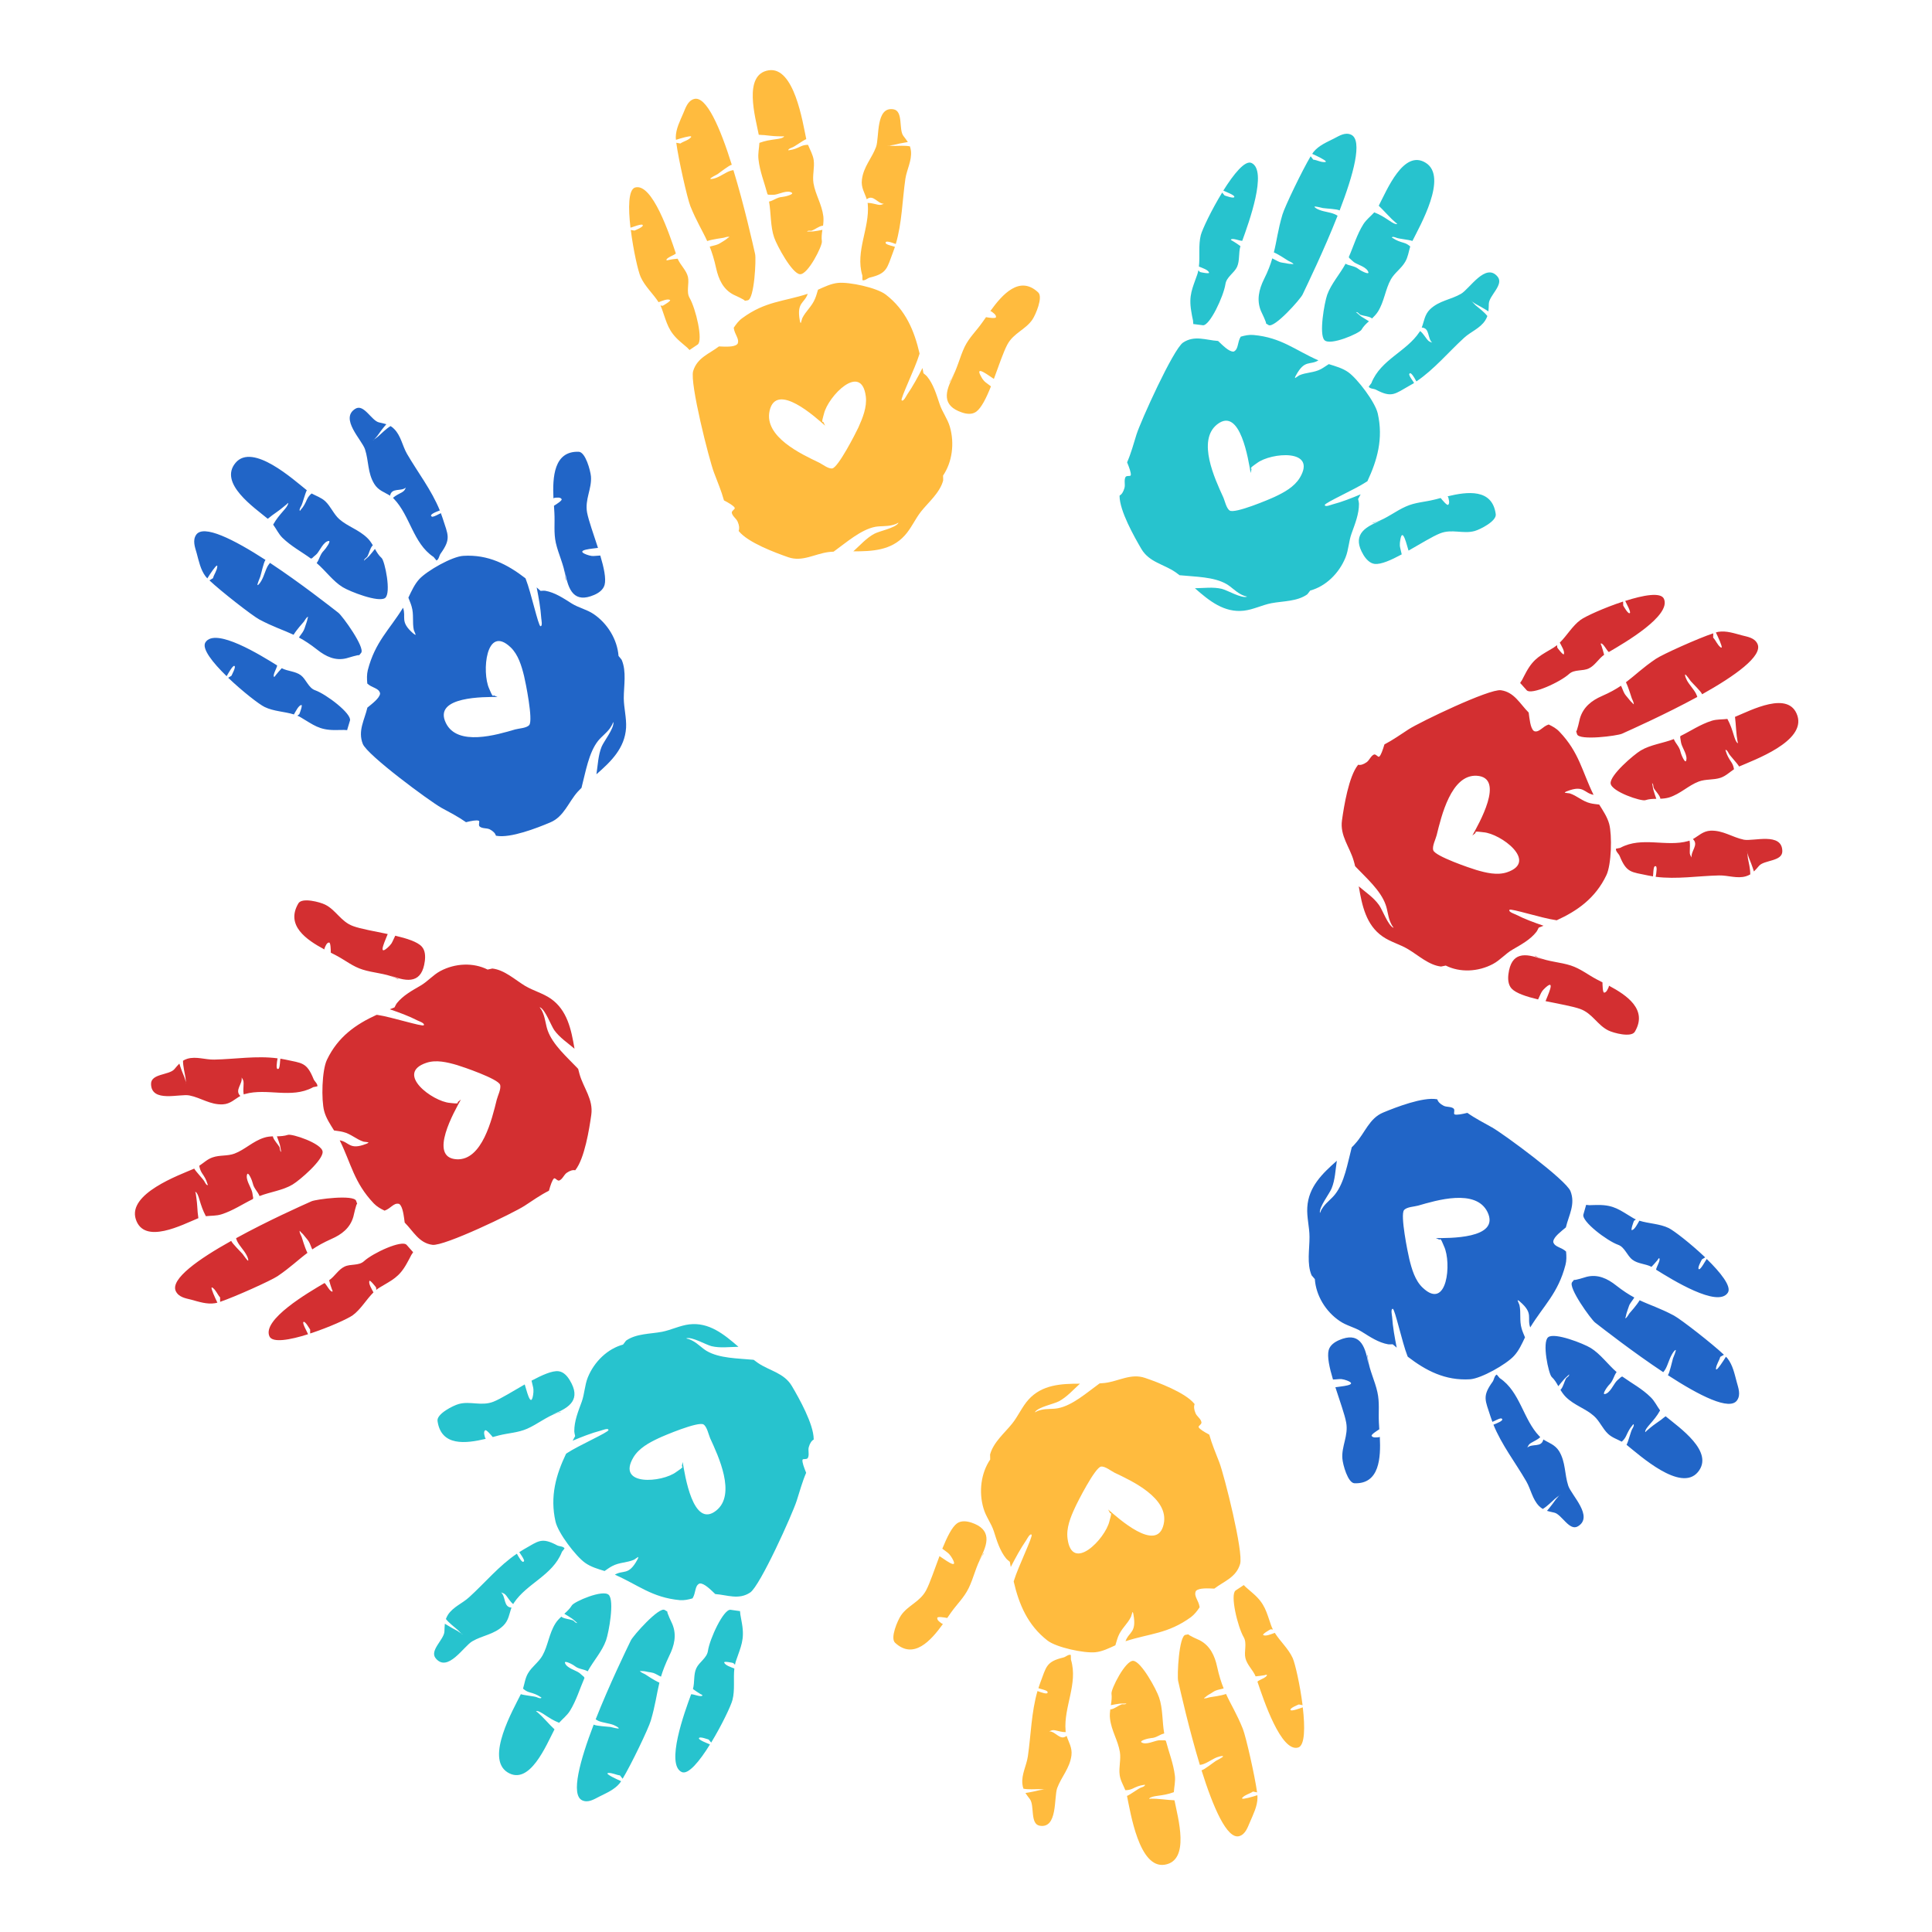 <svg xmlns="http://www.w3.org/2000/svg" xmlns:xlink="http://www.w3.org/1999/xlink" width="96" zoomAndPan="magnify" viewBox="0 0 72 72" height="96" preserveAspectRatio="xMidYMid meet" version="1.0"><defs><clipPath id="f62536917d"><path d="M 23 2.309 L 39 2.309 L 39 21 L 23 21 Z M 23 2.309 " clip-rule="nonzero"/></clipPath><clipPath id="10881049ae"><path d="M 33 51 L 49 51 L 49 69.809 L 33 69.809 Z M 33 51 " clip-rule="nonzero"/></clipPath></defs><rect x="-7.2" width="86.4" fill="#ffffff" y="-7.2" height="86.4" fill-opacity="1"/><rect x="-7.2" width="86.4" fill="#ffffff" y="-7.2" height="86.4" fill-opacity="1"/><path fill="#2165c7" d="M 15.219 22.273 C 15.336 22.027 15.449 21.773 15.629 21.578 C 15.922 21.266 16.848 20.738 17.266 20.715 C 18.191 20.656 18.914 21.035 19.582 21.551 C 19.586 21.562 19.594 21.574 19.598 21.59 C 19.789 22.074 20.062 23.328 20.141 23.336 C 20.23 23.344 20.172 23.082 20.172 23.047 C 20.145 22.648 20.074 22.27 20 21.891 C 20.047 21.934 20.098 21.977 20.145 22.02 C 20.227 22.012 20.293 22.012 20.316 22.016 C 20.68 22.078 21 22.297 21.309 22.492 C 21.566 22.652 21.867 22.711 22.121 22.883 C 22.641 23.234 23.004 23.832 23.051 24.445 C 23.121 24.527 23.164 24.582 23.168 24.59 C 23.355 25.023 23.246 25.559 23.246 26.02 C 23.25 26.387 23.352 26.758 23.332 27.121 C 23.285 27.891 22.758 28.391 22.227 28.855 C 22.281 28.512 22.289 28.152 22.422 27.824 C 22.508 27.621 22.887 27.145 22.859 26.918 C 22.855 26.887 22.828 26.98 22.812 27.008 C 22.785 27.059 22.754 27.105 22.723 27.152 C 22.594 27.324 22.422 27.445 22.289 27.609 C 21.941 28.047 21.824 28.773 21.684 29.305 C 21.684 29.316 21.676 29.336 21.672 29.359 C 21.625 29.406 21.578 29.453 21.535 29.5 C 21.18 29.895 21.02 30.438 20.5 30.652 C 20.02 30.855 19.027 31.242 18.504 31.148 C 18.496 31.148 18.488 31.145 18.484 31.145 C 18.457 31.059 18.387 30.977 18.25 30.906 C 18.137 30.852 17.984 30.887 17.879 30.805 C 17.809 30.75 17.898 30.605 17.84 30.586 C 17.762 30.555 17.57 30.59 17.367 30.641 C 17.074 30.434 16.758 30.273 16.445 30.102 C 16.008 29.855 13.688 28.145 13.52 27.723 C 13.328 27.234 13.586 26.828 13.691 26.371 C 13.863 26.23 14.145 26.02 14.164 25.852 C 14.164 25.84 14.164 25.832 14.16 25.82 C 14.102 25.633 13.863 25.641 13.688 25.473 C 13.672 25.301 13.668 25.137 13.707 24.973 C 13.98 23.918 14.512 23.473 15.02 22.648 C 15.148 23.008 14.887 23.16 15.398 23.605 C 15.418 23.617 15.465 23.664 15.492 23.656 C 15.496 23.652 15.426 23.496 15.422 23.48 C 15.359 23.188 15.43 22.906 15.34 22.602 C 15.309 22.488 15.258 22.383 15.219 22.273 Z M 18.398 25.914 C 18.359 26.008 18.273 25.754 18.23 25.664 C 17.949 25.055 18.109 23.254 19.027 24.121 C 19.312 24.391 19.438 24.816 19.531 25.195 C 19.586 25.422 19.875 26.84 19.723 27.02 C 19.625 27.137 19.336 27.145 19.199 27.184 C 18.52 27.383 17.047 27.828 16.617 26.945 C 16.121 25.934 18.098 25.977 18.539 25.973 Z M 20.625 18.57 C 20.59 17.785 20.637 16.805 21.566 16.836 C 21.82 16.844 22.004 17.539 22.023 17.754 C 22.059 18.223 21.789 18.609 21.879 19.102 C 21.938 19.406 22.121 19.91 22.285 20.418 C 22.141 20.445 21.371 20.484 21.859 20.668 C 21.922 20.691 21.988 20.711 22.055 20.719 C 22.133 20.727 22.258 20.707 22.371 20.703 C 22.504 21.148 22.594 21.562 22.531 21.797 C 22.48 21.984 22.305 22.102 22.141 22.172 C 21.414 22.484 21.172 22.027 21.055 21.281 L 21.094 21.625 C 21.07 21.637 21.074 21.488 21.07 21.477 C 21.016 21.055 20.809 20.648 20.715 20.234 C 20.629 19.848 20.684 19.492 20.66 19.102 C 20.656 19.027 20.648 18.941 20.645 18.848 C 20.746 18.785 20.957 18.652 20.93 18.602 C 20.887 18.52 20.738 18.547 20.672 18.551 C 20.66 18.555 20.641 18.562 20.625 18.57 Z M 8.445 25.199 C 7.926 24.695 7.508 24.168 7.656 23.938 C 8.027 23.363 9.734 24.43 10.332 24.801 L 10.328 24.801 C 10.324 24.887 10.156 25.152 10.211 25.223 C 10.227 25.242 10.27 25.168 10.277 25.16 C 10.344 25.074 10.422 24.988 10.5 24.902 C 10.727 25.02 11.004 25.012 11.211 25.164 C 11.41 25.316 11.496 25.637 11.742 25.723 C 12.16 25.871 13.109 26.594 13.043 26.852 L 12.941 27.191 C 12.965 27.227 12.859 27.199 12.816 27.203 C 12.703 27.207 12.59 27.207 12.477 27.207 C 11.898 27.207 11.684 27.016 11.215 26.738 C 11.176 26.711 11.129 26.691 11.082 26.672 L 11.152 26.617 C 11.168 26.59 11.289 26.262 11.23 26.273 C 11.125 26.289 11.023 26.508 10.953 26.625 C 10.605 26.516 10.199 26.512 9.863 26.348 C 9.664 26.254 9.043 25.773 8.504 25.258 L 8.625 25.184 C 8.633 25.16 8.816 24.832 8.73 24.816 C 8.668 24.801 8.5 25.109 8.469 25.16 C 8.461 25.172 8.453 25.184 8.445 25.199 Z M 7.727 21.555 C 7.703 21.527 7.68 21.504 7.664 21.484 C 7.473 21.234 7.41 20.91 7.328 20.609 C 7.266 20.395 7.172 20.145 7.305 19.938 C 7.57 19.52 8.723 20.109 9.895 20.867 L 9.891 20.871 C 9.824 20.957 9.738 21.371 9.699 21.492 C 9.691 21.52 9.562 21.812 9.602 21.805 C 9.652 21.793 9.727 21.668 9.75 21.625 C 9.844 21.457 9.887 21.258 9.98 21.09 C 10.004 21.051 10.035 21.012 10.062 20.977 C 11.191 21.723 12.293 22.59 12.605 22.832 C 12.758 22.945 13.621 24.141 13.457 24.332 L 13.383 24.422 C 13.402 24.379 12.938 24.527 12.914 24.531 C 12.5 24.637 12.145 24.469 11.82 24.211 C 11.562 24.008 11.344 23.867 11.141 23.758 C 11.195 23.668 11.27 23.59 11.316 23.496 C 11.348 23.434 11.367 23.363 11.391 23.293 C 11.414 23.223 11.445 23.148 11.457 23.074 C 11.461 23.043 11.492 22.973 11.469 22.984 C 11.406 23.027 11.367 23.109 11.324 23.168 C 11.281 23.219 11.062 23.457 10.941 23.656 C 10.551 23.473 10.184 23.363 9.664 23.086 C 9.395 22.941 8.234 22.035 7.805 21.629 L 7.938 21.547 C 7.977 21.398 8.086 21.273 8.098 21.109 C 8.098 21.098 8.098 21.078 8.086 21.078 C 8.039 21.074 7.828 21.387 7.727 21.555 Z M 14.535 18.473 C 14.332 18.34 14.102 18.285 13.949 18.035 C 13.695 17.625 13.746 17.18 13.602 16.742 C 13.484 16.391 12.652 15.598 13.242 15.234 C 13.559 15.035 13.844 15.68 14.125 15.742 C 14.223 15.766 14.312 15.781 14.398 15.809 C 14.273 15.949 14.113 16.164 14.066 16.238 C 14.059 16.25 13.988 16.332 13.941 16.379 C 13.992 16.34 14.082 16.277 14.09 16.266 C 14.223 16.148 14.387 15.98 14.555 15.879 C 14.602 15.906 14.645 15.941 14.691 15.988 C 14.941 16.238 14.996 16.613 15.168 16.914 C 15.57 17.605 16.082 18.262 16.391 19.023 C 16.266 19.07 15.98 19.176 16.086 19.246 C 16.09 19.254 16.098 19.254 16.105 19.258 C 16.109 19.258 16.109 19.258 16.113 19.258 C 16.219 19.242 16.328 19.168 16.43 19.125 C 16.453 19.188 16.477 19.25 16.496 19.312 C 16.695 19.938 16.82 20.074 16.422 20.629 C 16.367 20.703 16.355 20.855 16.266 20.887 L 16.16 20.758 C 16.16 20.758 16.152 20.754 16.148 20.75 C 15.395 20.242 15.285 19.223 14.684 18.594 C 14.672 18.578 14.656 18.566 14.645 18.555 C 14.746 18.461 14.855 18.418 14.984 18.344 C 15.07 18.293 15.086 18.254 15.125 18.172 C 15.129 18.172 15.133 18.164 15.133 18.164 C 14.949 18.332 14.602 18.156 14.535 18.473 Z M 9.977 19.332 C 9.48 18.918 8.141 18.012 8.777 17.25 C 9.414 16.488 10.941 17.879 11.434 18.27 C 11.363 18.406 11.277 18.77 11.223 18.859 C 11.207 18.887 11.137 19.004 11.176 19.035 C 11.184 19.043 11.203 19.004 11.207 19 C 11.316 18.879 11.375 18.762 11.441 18.609 C 11.484 18.516 11.547 18.445 11.613 18.391 C 11.785 18.484 11.973 18.543 12.121 18.68 C 12.328 18.875 12.434 19.16 12.645 19.348 C 12.961 19.625 13.371 19.738 13.691 20.051 C 13.773 20.129 13.836 20.223 13.895 20.324 C 13.887 20.328 13.879 20.336 13.871 20.344 C 13.785 20.453 13.758 20.613 13.695 20.73 C 13.66 20.793 13.574 20.809 13.566 20.895 C 13.566 20.898 13.574 20.891 13.574 20.887 C 13.633 20.824 13.707 20.777 13.762 20.715 C 13.836 20.629 13.906 20.543 13.973 20.457 C 14.043 20.582 14.117 20.703 14.223 20.797 C 14.34 20.906 14.59 22.102 14.352 22.285 C 14.109 22.465 13.039 22.047 12.773 21.883 C 12.41 21.664 12.133 21.266 11.801 20.984 C 11.906 20.844 11.926 20.66 12.066 20.523 C 12.145 20.445 12.355 20.145 12.246 20.16 C 12.055 20.188 11.922 20.512 11.812 20.637 C 11.758 20.695 11.691 20.738 11.637 20.797 C 11.629 20.805 11.605 20.812 11.586 20.816 C 11.234 20.559 10.852 20.359 10.527 20.043 C 10.383 19.902 10.297 19.711 10.18 19.551 C 10.305 19.332 10.41 19.211 10.582 19.012 C 10.625 18.965 10.746 18.824 10.738 18.75 C 10.734 18.727 10.703 18.777 10.688 18.789 C 10.637 18.832 10.586 18.875 10.535 18.914 C 10.41 19.02 10.273 19.109 10.145 19.203 C 10.094 19.242 10.043 19.285 9.992 19.324 C 9.988 19.328 9.98 19.328 9.977 19.332 Z M 13.941 16.379 C 13.93 16.391 13.922 16.402 13.914 16.406 C 13.91 16.414 13.906 16.418 13.902 16.414 C 13.902 16.41 13.918 16.398 13.941 16.379 Z M 13.941 16.379 " fill-opacity="1" fill-rule="evenodd"/><g clip-path="url(#f62536917d)"><path fill="#ffbb3e" d="M 30.484 10.797 C 30.727 10.688 30.969 10.57 31.227 10.543 C 31.641 10.5 32.676 10.719 33.012 10.98 C 33.758 11.555 34.074 12.332 34.27 13.176 C 34.266 13.188 34.262 13.203 34.258 13.215 C 34.109 13.715 33.547 14.859 33.602 14.918 C 33.664 14.984 33.781 14.746 33.801 14.715 C 34.023 14.391 34.203 14.055 34.379 13.715 C 34.391 13.781 34.402 13.848 34.414 13.91 C 34.48 13.961 34.531 14.008 34.547 14.027 C 34.785 14.316 34.898 14.703 35.016 15.055 C 35.113 15.352 35.309 15.598 35.398 15.902 C 35.578 16.52 35.488 17.219 35.145 17.723 C 35.148 17.832 35.152 17.902 35.148 17.91 C 35.023 18.367 34.609 18.707 34.328 19.059 C 34.105 19.34 33.957 19.695 33.715 19.957 C 33.207 20.52 32.496 20.547 31.801 20.547 C 32.055 20.32 32.285 20.051 32.586 19.891 C 32.773 19.789 33.363 19.68 33.48 19.492 C 33.496 19.461 33.418 19.516 33.391 19.527 C 33.336 19.547 33.285 19.562 33.23 19.574 C 33.027 19.621 32.82 19.598 32.617 19.633 C 32.082 19.738 31.543 20.215 31.109 20.527 C 31.102 20.535 31.086 20.547 31.066 20.559 C 31.004 20.562 30.938 20.566 30.875 20.574 C 30.359 20.641 29.902 20.949 29.375 20.766 C 28.883 20.594 27.883 20.223 27.539 19.801 C 27.535 19.797 27.531 19.789 27.527 19.785 C 27.559 19.703 27.555 19.59 27.492 19.445 C 27.441 19.324 27.305 19.25 27.273 19.117 C 27.254 19.031 27.41 18.98 27.379 18.922 C 27.34 18.848 27.168 18.746 26.98 18.648 C 26.883 18.293 26.738 17.957 26.609 17.613 C 26.426 17.133 25.699 14.266 25.832 13.828 C 25.984 13.328 26.43 13.188 26.793 12.91 C 27.008 12.918 27.355 12.945 27.473 12.828 C 27.48 12.82 27.488 12.812 27.492 12.801 C 27.562 12.621 27.375 12.469 27.344 12.215 C 27.434 12.078 27.535 11.945 27.668 11.852 C 28.523 11.223 29.207 11.242 30.102 10.949 C 29.98 11.312 29.684 11.254 29.805 11.938 C 29.809 11.961 29.816 12.027 29.844 12.039 C 29.848 12.039 29.891 11.871 29.898 11.859 C 30.027 11.594 30.258 11.422 30.375 11.129 C 30.422 11.023 30.449 10.906 30.484 10.797 Z M 30.68 15.719 C 30.594 15.766 30.684 15.516 30.707 15.418 C 30.863 14.762 32.098 13.492 32.266 14.77 C 32.316 15.172 32.148 15.578 31.988 15.934 C 31.891 16.141 31.238 17.422 31.016 17.457 C 30.867 17.48 30.641 17.293 30.512 17.234 C 29.871 16.926 28.469 16.281 28.68 15.312 C 28.926 14.203 30.41 15.566 30.75 15.863 Z M 36.906 11.594 C 37.359 10.965 38 10.25 38.691 10.898 C 38.879 11.074 38.594 11.73 38.477 11.906 C 38.219 12.289 37.773 12.406 37.539 12.844 C 37.395 13.113 37.223 13.625 37.039 14.121 C 36.91 14.047 36.297 13.559 36.559 14.027 C 36.59 14.09 36.629 14.148 36.676 14.199 C 36.73 14.258 36.84 14.324 36.93 14.398 C 36.758 14.832 36.57 15.207 36.379 15.344 C 36.223 15.457 36.016 15.43 35.848 15.371 C 35.102 15.121 35.195 14.609 35.562 13.957 L 35.383 14.246 C 35.359 14.242 35.449 14.129 35.457 14.117 C 35.672 13.758 35.766 13.309 35.949 12.926 C 36.121 12.574 36.383 12.336 36.602 12.023 C 36.648 11.961 36.695 11.895 36.746 11.82 C 36.863 11.84 37.105 11.879 37.117 11.82 C 37.133 11.73 37.004 11.652 36.949 11.609 C 36.941 11.602 36.922 11.598 36.906 11.594 Z M 23.496 8.484 C 23.41 7.75 23.414 7.066 23.668 6.988 C 24.309 6.801 24.961 8.762 25.188 9.449 L 25.184 9.449 C 25.125 9.512 24.832 9.602 24.836 9.691 C 24.836 9.715 24.914 9.688 24.926 9.688 C 25.027 9.664 25.141 9.652 25.254 9.641 C 25.355 9.883 25.574 10.062 25.637 10.316 C 25.695 10.57 25.566 10.871 25.699 11.102 C 25.93 11.5 26.211 12.688 26 12.84 L 25.715 13.031 C 25.711 13.078 25.645 12.984 25.613 12.957 C 25.523 12.883 25.438 12.809 25.352 12.734 C 24.902 12.344 24.859 12.051 24.672 11.527 C 24.656 11.48 24.637 11.434 24.613 11.387 L 24.699 11.395 C 24.727 11.379 25.02 11.211 24.969 11.18 C 24.879 11.121 24.664 11.219 24.543 11.262 C 24.34 10.945 24.031 10.672 23.875 10.32 C 23.781 10.113 23.602 9.328 23.508 8.57 L 23.645 8.594 C 23.664 8.582 24.008 8.453 23.949 8.383 C 23.91 8.332 23.594 8.457 23.539 8.473 C 23.523 8.477 23.508 8.48 23.496 8.484 Z M 25.191 5.211 C 25.188 5.172 25.184 5.141 25.184 5.117 C 25.188 4.797 25.344 4.504 25.465 4.219 C 25.551 4.016 25.629 3.762 25.859 3.691 C 26.32 3.547 26.844 4.773 27.273 6.145 L 27.266 6.141 C 27.164 6.164 26.84 6.422 26.738 6.492 C 26.715 6.504 26.438 6.645 26.473 6.664 C 26.516 6.688 26.652 6.641 26.695 6.625 C 26.871 6.559 27.023 6.438 27.203 6.371 C 27.242 6.355 27.289 6.348 27.332 6.34 C 27.738 7.668 28.051 9.074 28.141 9.469 C 28.184 9.656 28.113 11.152 27.867 11.191 L 27.754 11.211 C 27.797 11.188 27.348 10.988 27.332 10.98 C 26.949 10.781 26.781 10.41 26.688 9.996 C 26.617 9.668 26.535 9.414 26.449 9.191 C 26.547 9.16 26.648 9.148 26.742 9.109 C 26.809 9.086 26.863 9.043 26.926 9.008 C 26.988 8.969 27.055 8.93 27.109 8.879 C 27.133 8.863 27.199 8.828 27.172 8.824 C 27.102 8.812 27.02 8.852 26.953 8.863 C 26.887 8.879 26.57 8.91 26.355 8.984 C 26.172 8.582 25.957 8.25 25.73 7.688 C 25.613 7.395 25.281 5.922 25.203 5.32 L 25.355 5.348 C 25.477 5.262 25.637 5.238 25.746 5.121 C 25.754 5.113 25.766 5.098 25.754 5.086 C 25.723 5.051 25.371 5.152 25.191 5.211 Z M 32.301 7.426 C 32.227 7.188 32.082 6.992 32.121 6.695 C 32.18 6.211 32.488 5.906 32.648 5.477 C 32.777 5.125 32.625 3.957 33.301 4.074 C 33.668 4.141 33.488 4.824 33.664 5.062 C 33.727 5.145 33.785 5.219 33.832 5.293 C 33.652 5.32 33.398 5.375 33.312 5.398 C 33.301 5.402 33.195 5.418 33.133 5.426 C 33.195 5.43 33.305 5.441 33.316 5.438 C 33.492 5.438 33.719 5.418 33.91 5.453 C 33.926 5.504 33.941 5.562 33.949 5.629 C 33.984 5.988 33.797 6.312 33.742 6.656 C 33.625 7.457 33.617 8.305 33.383 9.094 C 33.258 9.047 32.973 8.938 33.008 9.062 C 33.012 9.07 33.016 9.078 33.02 9.082 C 33.023 9.082 33.023 9.086 33.027 9.086 C 33.117 9.145 33.246 9.16 33.352 9.199 C 33.332 9.262 33.309 9.324 33.285 9.387 C 33.051 10 33.066 10.188 32.418 10.344 C 32.332 10.363 32.23 10.473 32.141 10.441 L 32.137 10.27 C 32.141 10.27 32.133 10.258 32.133 10.254 C 31.871 9.359 32.414 8.504 32.34 7.617 C 32.336 7.598 32.336 7.582 32.332 7.562 C 32.469 7.559 32.578 7.602 32.723 7.629 C 32.82 7.648 32.855 7.629 32.938 7.594 C 32.941 7.594 32.949 7.594 32.945 7.594 C 32.703 7.598 32.547 7.227 32.301 7.426 Z M 28.277 5.023 C 28.152 4.371 27.684 2.777 28.641 2.621 C 29.598 2.465 29.914 4.559 30.047 5.184 C 29.91 5.242 29.621 5.461 29.523 5.496 C 29.496 5.508 29.371 5.547 29.379 5.598 C 29.383 5.609 29.422 5.594 29.426 5.594 C 29.586 5.574 29.699 5.523 29.848 5.453 C 29.938 5.41 30.027 5.398 30.113 5.398 C 30.188 5.586 30.293 5.758 30.324 5.965 C 30.363 6.25 30.27 6.539 30.316 6.828 C 30.387 7.254 30.629 7.613 30.684 8.066 C 30.695 8.184 30.688 8.297 30.672 8.414 C 30.66 8.41 30.648 8.41 30.641 8.414 C 30.508 8.438 30.387 8.543 30.266 8.59 C 30.203 8.617 30.125 8.57 30.07 8.633 C 30.066 8.633 30.078 8.629 30.078 8.629 C 30.164 8.621 30.246 8.633 30.328 8.621 C 30.438 8.605 30.543 8.59 30.648 8.566 C 30.625 8.711 30.609 8.855 30.629 8.996 C 30.652 9.16 30.109 10.242 29.812 10.219 C 29.516 10.195 28.957 9.156 28.852 8.855 C 28.707 8.441 28.738 7.949 28.66 7.512 C 28.828 7.477 28.957 7.352 29.145 7.34 C 29.254 7.332 29.602 7.242 29.508 7.18 C 29.344 7.074 29.043 7.23 28.883 7.254 C 28.805 7.266 28.727 7.254 28.648 7.258 C 28.637 7.258 28.617 7.25 28.602 7.238 C 28.488 6.805 28.316 6.395 28.266 5.934 C 28.242 5.73 28.289 5.527 28.301 5.324 C 28.527 5.242 28.688 5.219 28.941 5.184 C 29.004 5.176 29.184 5.152 29.219 5.086 C 29.23 5.066 29.176 5.086 29.156 5.082 C 29.094 5.082 29.027 5.082 28.965 5.078 C 28.805 5.074 28.645 5.051 28.484 5.035 C 28.422 5.031 28.359 5.031 28.297 5.023 C 28.293 5.023 28.285 5.023 28.277 5.023 Z M 33.133 5.426 C 33.117 5.426 33.105 5.426 33.094 5.43 C 33.086 5.43 33.082 5.43 33.082 5.426 C 33.082 5.422 33.105 5.422 33.133 5.426 Z M 33.133 5.426 " fill-opacity="1" fill-rule="evenodd"/></g><path fill="#27c3ce" d="M 49.52 13.57 C 49.77 13.648 50.031 13.719 50.246 13.871 C 50.59 14.117 51.246 14.98 51.344 15.406 C 51.559 16.348 51.324 17.156 50.957 17.938 C 50.945 17.941 50.934 17.949 50.922 17.957 C 50.5 18.238 49.367 18.738 49.371 18.82 C 49.379 18.91 49.613 18.809 49.648 18.801 C 50.02 18.703 50.363 18.566 50.707 18.422 C 50.676 18.48 50.645 18.539 50.613 18.598 C 50.633 18.676 50.645 18.746 50.645 18.773 C 50.648 19.156 50.496 19.527 50.371 19.875 C 50.262 20.168 50.262 20.488 50.141 20.781 C 49.898 21.375 49.402 21.852 48.828 22.008 C 48.762 22.094 48.723 22.148 48.715 22.152 C 48.34 22.418 47.812 22.398 47.379 22.48 C 47.035 22.547 46.703 22.719 46.359 22.758 C 45.625 22.844 45.062 22.391 44.531 21.922 C 44.863 21.918 45.207 21.867 45.535 21.945 C 45.742 21.996 46.258 22.305 46.465 22.238 C 46.496 22.23 46.402 22.219 46.375 22.207 C 46.32 22.188 46.27 22.164 46.223 22.137 C 46.039 22.035 45.895 21.879 45.715 21.77 C 45.242 21.492 44.535 21.496 44.012 21.441 C 44 21.441 43.984 21.441 43.961 21.438 C 43.91 21.398 43.855 21.359 43.801 21.32 C 43.367 21.023 42.828 20.953 42.535 20.457 C 42.266 19.996 41.727 19.043 41.723 18.488 C 41.723 18.48 41.723 18.473 41.727 18.465 C 41.801 18.426 41.863 18.336 41.906 18.184 C 41.941 18.059 41.883 17.906 41.941 17.785 C 41.98 17.703 42.129 17.77 42.141 17.707 C 42.156 17.621 42.086 17.43 42.004 17.23 C 42.152 16.891 42.246 16.539 42.355 16.188 C 42.512 15.695 43.723 13.012 44.09 12.766 C 44.516 12.484 44.941 12.676 45.395 12.707 C 45.555 12.859 45.801 13.113 45.965 13.102 C 45.977 13.102 45.984 13.102 45.992 13.094 C 46.16 13 46.109 12.758 46.238 12.547 C 46.398 12.5 46.555 12.469 46.715 12.484 C 47.754 12.578 48.266 13.051 49.133 13.43 C 48.816 13.625 48.625 13.383 48.297 13.988 C 48.285 14.008 48.25 14.062 48.266 14.09 C 48.266 14.094 48.402 13.996 48.418 13.988 C 48.68 13.871 48.961 13.898 49.23 13.754 C 49.332 13.699 49.422 13.629 49.52 13.57 Z M 46.641 17.473 C 46.547 17.449 46.766 17.316 46.844 17.258 C 47.371 16.859 49.098 16.715 48.438 17.809 C 48.23 18.148 47.852 18.352 47.512 18.512 C 47.309 18.609 46.02 19.152 45.828 19.027 C 45.699 18.945 45.645 18.652 45.582 18.52 C 45.277 17.852 44.602 16.414 45.359 15.816 C 46.227 15.133 46.527 17.172 46.609 17.629 Z M 53.949 18.496 C 54.68 18.32 55.613 18.199 55.742 19.16 C 55.781 19.422 55.156 19.734 54.957 19.789 C 54.523 19.91 54.109 19.699 53.664 19.879 C 53.387 19.988 52.941 20.266 52.492 20.52 C 52.441 20.379 52.27 19.59 52.184 20.125 C 52.172 20.195 52.164 20.266 52.168 20.336 C 52.176 20.418 52.215 20.543 52.238 20.66 C 51.84 20.875 51.469 21.039 51.234 21.016 C 51.051 20.996 50.906 20.836 50.812 20.68 C 50.395 19.984 50.781 19.656 51.465 19.406 L 51.148 19.504 C 51.133 19.484 51.273 19.457 51.285 19.453 C 51.672 19.324 52.02 19.039 52.395 18.875 C 52.742 18.719 53.09 18.711 53.449 18.621 C 53.523 18.605 53.602 18.582 53.688 18.559 C 53.766 18.652 53.926 18.848 53.969 18.812 C 54.039 18.754 53.988 18.605 53.973 18.535 C 53.969 18.523 53.957 18.508 53.949 18.496 Z M 45.59 7.102 C 45.977 6.484 46.398 5.961 46.641 6.074 C 47.246 6.359 46.539 8.301 46.293 8.98 L 46.289 8.973 C 46.207 8.984 45.93 8.855 45.871 8.93 C 45.859 8.945 45.938 8.977 45.945 8.984 C 46.035 9.035 46.129 9.102 46.227 9.172 C 46.152 9.422 46.207 9.707 46.102 9.945 C 45.992 10.18 45.707 10.32 45.668 10.59 C 45.598 11.047 45.082 12.148 44.828 12.121 L 44.488 12.078 C 44.461 12.109 44.469 11.992 44.461 11.949 C 44.434 11.836 44.414 11.719 44.395 11.602 C 44.293 11.004 44.438 10.75 44.621 10.223 C 44.637 10.176 44.648 10.125 44.66 10.074 L 44.719 10.137 C 44.75 10.148 45.078 10.215 45.059 10.16 C 45.027 10.055 44.801 9.984 44.68 9.934 C 44.723 9.555 44.656 9.137 44.75 8.762 C 44.809 8.543 45.152 7.816 45.547 7.176 L 45.637 7.285 C 45.66 7.289 46 7.422 46 7.332 C 46 7.266 45.684 7.148 45.629 7.121 C 45.617 7.113 45.602 7.109 45.59 7.102 Z M 48.902 5.734 C 48.922 5.703 48.941 5.68 48.953 5.66 C 49.156 5.414 49.453 5.297 49.719 5.16 C 49.914 5.059 50.129 4.918 50.352 5.02 C 50.793 5.223 50.438 6.512 49.922 7.848 L 49.918 7.84 C 49.828 7.789 49.422 7.773 49.301 7.754 C 49.273 7.75 48.973 7.668 48.988 7.707 C 49.008 7.758 49.141 7.812 49.184 7.828 C 49.359 7.895 49.555 7.906 49.727 7.977 C 49.77 7.992 49.809 8.016 49.848 8.039 C 49.34 9.328 48.715 10.613 48.543 10.977 C 48.461 11.152 47.484 12.25 47.273 12.113 L 47.176 12.051 C 47.223 12.062 47 11.609 46.992 11.59 C 46.824 11.184 46.918 10.785 47.105 10.406 C 47.254 10.109 47.348 9.859 47.414 9.629 C 47.508 9.672 47.598 9.73 47.691 9.766 C 47.758 9.789 47.828 9.793 47.895 9.805 C 47.969 9.82 48.039 9.836 48.113 9.836 C 48.145 9.836 48.219 9.855 48.199 9.832 C 48.152 9.777 48.062 9.75 48.004 9.715 C 47.945 9.684 47.684 9.496 47.473 9.406 C 47.582 8.977 47.621 8.578 47.793 7.996 C 47.883 7.691 48.535 6.34 48.844 5.824 L 48.941 5.949 C 49.09 5.965 49.227 6.055 49.383 6.039 C 49.395 6.039 49.41 6.035 49.41 6.02 C 49.406 5.969 49.074 5.809 48.902 5.734 Z M 52.984 12.207 C 53.074 11.977 53.086 11.73 53.293 11.527 C 53.637 11.199 54.066 11.172 54.449 10.949 C 54.766 10.766 55.367 9.77 55.812 10.312 C 56.055 10.609 55.496 11.012 55.484 11.316 C 55.48 11.418 55.48 11.512 55.469 11.605 C 55.316 11.504 55.086 11.375 55.008 11.336 C 54.996 11.332 54.906 11.273 54.852 11.234 C 54.898 11.281 54.973 11.359 54.984 11.371 C 55.121 11.484 55.305 11.621 55.43 11.777 C 55.41 11.832 55.387 11.883 55.352 11.938 C 55.16 12.238 54.812 12.359 54.562 12.59 C 53.98 13.121 53.449 13.766 52.785 14.215 C 52.719 14.094 52.57 13.82 52.52 13.938 C 52.52 13.945 52.516 13.953 52.516 13.961 C 52.516 13.961 52.516 13.965 52.52 13.969 C 52.551 14.074 52.641 14.172 52.699 14.273 C 52.645 14.305 52.59 14.34 52.531 14.371 C 51.977 14.684 51.871 14.836 51.277 14.523 C 51.199 14.48 51.055 14.496 51.008 14.41 L 51.109 14.277 C 51.113 14.277 51.113 14.266 51.113 14.262 C 51.465 13.398 52.406 13.109 52.895 12.379 C 52.906 12.367 52.914 12.352 52.926 12.336 C 53.031 12.422 53.09 12.531 53.184 12.648 C 53.246 12.727 53.285 12.738 53.367 12.766 C 53.371 12.766 53.379 12.77 53.375 12.77 C 53.188 12.609 53.293 12.223 52.984 12.207 Z M 51.383 7.664 C 51.688 7.082 52.309 5.547 53.137 6.07 C 53.965 6.594 52.922 8.406 52.637 8.98 C 52.496 8.93 52.141 8.902 52.047 8.863 C 52.016 8.852 51.895 8.801 51.871 8.848 C 51.867 8.855 51.906 8.871 51.91 8.875 C 52.043 8.965 52.16 9.004 52.32 9.051 C 52.418 9.078 52.488 9.129 52.555 9.184 C 52.496 9.379 52.473 9.582 52.367 9.758 C 52.223 10.008 51.973 10.164 51.832 10.414 C 51.625 10.789 51.59 11.23 51.352 11.613 C 51.289 11.711 51.211 11.793 51.129 11.871 C 51.121 11.859 51.113 11.855 51.105 11.848 C 50.988 11.781 50.832 11.777 50.707 11.734 C 50.645 11.711 50.613 11.621 50.535 11.633 C 50.531 11.633 50.539 11.637 50.543 11.641 C 50.609 11.688 50.668 11.754 50.738 11.801 C 50.832 11.859 50.922 11.918 51.016 11.973 C 50.91 12.066 50.809 12.164 50.738 12.289 C 50.656 12.426 49.57 12.895 49.359 12.676 C 49.148 12.461 49.355 11.285 49.461 10.984 C 49.609 10.574 49.934 10.219 50.145 9.828 C 50.293 9.914 50.469 9.902 50.621 10.02 C 50.707 10.09 51.027 10.254 50.996 10.145 C 50.938 9.953 50.609 9.871 50.473 9.781 C 50.406 9.734 50.355 9.676 50.293 9.625 C 50.281 9.617 50.273 9.598 50.266 9.578 C 50.445 9.172 50.566 8.742 50.809 8.355 C 50.918 8.184 51.082 8.059 51.215 7.914 C 51.438 8 51.574 8.09 51.793 8.234 C 51.844 8.27 51.996 8.371 52.062 8.348 C 52.086 8.34 52.035 8.316 52.02 8.301 C 51.969 8.258 51.922 8.215 51.871 8.168 C 51.754 8.055 51.645 7.93 51.531 7.816 C 51.488 7.77 51.441 7.727 51.395 7.68 C 51.391 7.676 51.387 7.672 51.383 7.664 Z M 54.852 11.234 C 54.84 11.227 54.828 11.219 54.824 11.211 C 54.816 11.207 54.812 11.203 54.812 11.203 C 54.816 11.199 54.832 11.215 54.852 11.234 Z M 54.852 11.234 " fill-opacity="1" fill-rule="evenodd"/><path fill="#d32f31" d="M 59.598 29.984 C 59.742 30.215 59.898 30.445 59.969 30.703 C 60.082 31.125 60.055 32.227 59.863 32.621 C 59.449 33.484 58.773 33.949 58.012 34.297 C 58 34.293 57.988 34.293 57.973 34.289 C 57.477 34.223 56.301 33.844 56.254 33.906 C 56.203 33.984 56.449 34.062 56.48 34.078 C 56.824 34.254 57.172 34.379 57.523 34.5 C 57.461 34.523 57.402 34.547 57.344 34.57 C 57.309 34.645 57.273 34.707 57.258 34.727 C 57.027 35.023 56.684 35.203 56.371 35.387 C 56.105 35.539 55.91 35.781 55.637 35.926 C 55.086 36.219 54.41 36.25 53.879 35.984 C 53.773 36.008 53.711 36.02 53.703 36.02 C 53.25 35.969 52.859 35.602 52.477 35.375 C 52.172 35.191 51.812 35.102 51.523 34.898 C 50.91 34.473 50.758 33.746 50.637 33.031 C 50.895 33.254 51.188 33.441 51.391 33.727 C 51.52 33.902 51.727 34.488 51.926 34.574 C 51.953 34.586 51.891 34.516 51.875 34.488 C 51.848 34.438 51.824 34.387 51.801 34.332 C 51.723 34.133 51.711 33.914 51.637 33.711 C 51.449 33.18 50.906 32.707 50.535 32.316 C 50.527 32.309 50.516 32.293 50.5 32.277 C 50.484 32.211 50.469 32.145 50.449 32.082 C 50.301 31.562 49.93 31.148 50.012 30.57 C 50.086 30.035 50.266 28.941 50.602 28.516 C 50.605 28.508 50.613 28.504 50.617 28.5 C 50.699 28.52 50.801 28.496 50.93 28.406 C 51.035 28.332 51.082 28.176 51.199 28.121 C 51.277 28.086 51.355 28.238 51.402 28.195 C 51.465 28.145 51.531 27.949 51.594 27.742 C 51.91 27.578 52.199 27.371 52.5 27.176 C 52.922 26.906 55.5 25.664 55.934 25.723 C 56.434 25.793 56.641 26.227 56.969 26.555 C 57 26.777 57.031 27.141 57.16 27.238 C 57.172 27.246 57.18 27.25 57.191 27.254 C 57.375 27.293 57.484 27.074 57.715 27 C 57.863 27.07 58.004 27.148 58.117 27.27 C 58.855 28.043 58.957 28.746 59.387 29.621 C 59.027 29.555 59.027 29.242 58.406 29.484 C 58.383 29.492 58.32 29.512 58.316 29.543 C 58.316 29.547 58.48 29.562 58.496 29.566 C 58.77 29.652 58.969 29.863 59.266 29.934 C 59.375 29.961 59.488 29.969 59.598 29.984 Z M 54.992 31.039 C 54.934 30.957 55.184 31.008 55.281 31.016 C 55.926 31.062 57.34 32.113 56.16 32.508 C 55.793 32.629 55.379 32.527 55.02 32.422 C 54.805 32.359 53.484 31.91 53.414 31.688 C 53.363 31.539 53.504 31.273 53.539 31.129 C 53.715 30.418 54.078 28.859 55.031 28.91 C 56.117 28.973 55.09 30.734 54.871 31.137 Z M 59.961 36.734 C 60.629 37.09 61.414 37.625 60.926 38.449 C 60.793 38.676 60.125 38.496 59.938 38.402 C 59.531 38.203 59.344 37.766 58.891 37.602 C 58.609 37.5 58.098 37.414 57.598 37.309 C 57.648 37.164 58 36.445 57.605 36.797 C 57.555 36.844 57.504 36.891 57.465 36.949 C 57.418 37.016 57.375 37.137 57.32 37.246 C 56.883 37.141 56.496 37.016 56.332 36.84 C 56.203 36.699 56.191 36.484 56.215 36.301 C 56.32 35.484 56.82 35.496 57.5 35.762 L 57.195 35.625 C 57.195 35.598 57.316 35.676 57.328 35.68 C 57.707 35.84 58.148 35.855 58.535 35.98 C 58.898 36.098 59.168 36.32 59.5 36.496 C 59.566 36.531 59.641 36.57 59.719 36.609 C 59.723 36.73 59.727 36.988 59.781 36.992 C 59.871 36.992 59.922 36.848 59.953 36.781 C 59.957 36.77 59.957 36.75 59.961 36.734 Z M 60.566 22.395 C 61.246 22.176 61.891 22.062 62.008 22.312 C 62.297 22.938 60.559 23.949 59.953 24.301 L 59.953 24.297 C 59.883 24.25 59.746 23.961 59.66 23.98 C 59.641 23.984 59.68 24.062 59.684 24.07 C 59.719 24.172 59.75 24.285 59.781 24.402 C 59.57 24.551 59.438 24.805 59.211 24.91 C 58.984 25.02 58.676 24.938 58.48 25.113 C 58.148 25.418 57.074 25.914 56.895 25.723 L 56.664 25.465 C 56.625 25.469 56.699 25.383 56.719 25.348 C 56.77 25.242 56.828 25.141 56.883 25.035 C 57.172 24.512 57.441 24.414 57.902 24.133 C 57.945 24.105 57.988 24.074 58.027 24.043 L 58.035 24.133 C 58.051 24.16 58.262 24.434 58.281 24.379 C 58.32 24.273 58.191 24.07 58.129 23.949 C 58.395 23.688 58.598 23.324 58.902 23.102 C 59.082 22.969 59.793 22.645 60.488 22.418 L 60.492 22.566 C 60.504 22.586 60.684 22.914 60.742 22.844 C 60.781 22.793 60.609 22.488 60.586 22.434 C 60.582 22.418 60.574 22.406 60.566 22.395 Z M 63.945 23.57 C 63.98 23.559 64.008 23.551 64.031 23.547 C 64.336 23.496 64.637 23.605 64.926 23.68 C 65.137 23.734 65.391 23.77 65.496 23.996 C 65.707 24.445 64.645 25.195 63.43 25.875 L 63.43 25.867 C 63.391 25.766 63.09 25.48 63.008 25.383 C 62.992 25.363 62.812 25.102 62.801 25.141 C 62.781 25.191 62.852 25.32 62.871 25.363 C 62.965 25.531 63.109 25.672 63.199 25.84 C 63.223 25.883 63.238 25.926 63.254 25.973 C 62.07 26.617 60.801 27.184 60.445 27.344 C 60.273 27.422 58.852 27.609 58.773 27.363 L 58.738 27.25 C 58.766 27.289 58.875 26.793 58.879 26.773 C 59.004 26.348 59.32 26.105 59.695 25.941 C 59.992 25.812 60.219 25.684 60.41 25.555 C 60.457 25.648 60.488 25.754 60.539 25.844 C 60.574 25.906 60.625 25.957 60.668 26.012 C 60.715 26.07 60.762 26.133 60.82 26.184 C 60.84 26.199 60.887 26.266 60.887 26.238 C 60.883 26.16 60.832 26.082 60.809 26.016 C 60.785 25.953 60.695 25.633 60.594 25.426 C 60.941 25.164 61.215 24.887 61.707 24.555 C 61.961 24.383 63.293 23.785 63.848 23.602 L 63.844 23.762 C 63.949 23.871 64 24.035 64.129 24.129 C 64.137 24.133 64.152 24.141 64.16 24.129 C 64.188 24.09 64.031 23.742 63.945 23.57 Z M 63.09 31.27 C 63.301 31.152 63.461 30.973 63.746 30.957 C 64.211 30.938 64.555 31.203 64.988 31.293 C 65.34 31.363 66.414 31.004 66.422 31.719 C 66.426 32.109 65.75 32.043 65.555 32.266 C 65.488 32.344 65.43 32.414 65.363 32.477 C 65.309 32.297 65.211 32.047 65.176 31.965 C 65.168 31.949 65.137 31.844 65.121 31.781 C 65.129 31.848 65.137 31.961 65.137 31.973 C 65.172 32.152 65.23 32.383 65.227 32.586 C 65.18 32.613 65.129 32.637 65.066 32.656 C 64.738 32.754 64.398 32.617 64.062 32.625 C 63.289 32.641 62.488 32.777 61.703 32.676 C 61.727 32.539 61.781 32.227 61.672 32.285 C 61.664 32.289 61.656 32.293 61.652 32.301 C 61.652 32.301 61.652 32.305 61.648 32.305 C 61.609 32.41 61.617 32.543 61.602 32.66 C 61.539 32.648 61.477 32.637 61.41 32.625 C 60.793 32.492 60.621 32.539 60.359 31.898 C 60.324 31.812 60.203 31.727 60.223 31.629 L 60.379 31.598 C 60.383 31.598 60.391 31.59 60.395 31.59 C 61.191 31.164 62.094 31.574 62.914 31.344 C 62.934 31.34 62.949 31.332 62.965 31.328 C 62.992 31.469 62.973 31.59 62.973 31.742 C 62.969 31.844 62.996 31.879 63.043 31.957 C 63.043 31.957 63.047 31.965 63.043 31.965 C 63 31.715 63.32 31.488 63.09 31.27 Z M 64.66 26.715 C 65.25 26.473 66.672 25.715 66.984 26.672 C 67.297 27.633 65.379 28.316 64.812 28.566 C 64.734 28.434 64.477 28.172 64.426 28.078 C 64.414 28.051 64.352 27.93 64.305 27.949 C 64.297 27.953 64.316 27.992 64.316 27.996 C 64.363 28.156 64.43 28.266 64.523 28.406 C 64.582 28.492 64.605 28.578 64.621 28.668 C 64.457 28.777 64.316 28.918 64.125 28.984 C 63.859 29.074 63.574 29.027 63.309 29.125 C 62.922 29.27 62.625 29.586 62.203 29.719 C 62.098 29.75 61.988 29.762 61.875 29.766 C 61.875 29.754 61.875 29.742 61.871 29.734 C 61.824 29.602 61.707 29.496 61.637 29.379 C 61.602 29.316 61.633 29.23 61.566 29.184 C 61.566 29.18 61.57 29.191 61.57 29.195 C 61.594 29.277 61.594 29.367 61.621 29.449 C 61.652 29.559 61.688 29.664 61.727 29.77 C 61.59 29.77 61.449 29.777 61.32 29.82 C 61.172 29.875 60.055 29.504 60.023 29.195 C 59.996 28.887 60.879 28.129 61.145 27.969 C 61.512 27.75 61.977 27.699 62.379 27.543 C 62.441 27.707 62.582 27.816 62.625 28.008 C 62.648 28.121 62.797 28.461 62.836 28.352 C 62.906 28.168 62.707 27.887 62.66 27.723 C 62.637 27.645 62.633 27.562 62.617 27.484 C 62.613 27.473 62.617 27.449 62.625 27.43 C 63.016 27.238 63.371 26.992 63.797 26.859 C 63.984 26.801 64.184 26.816 64.375 26.793 C 64.492 27.012 64.543 27.168 64.621 27.426 C 64.641 27.488 64.695 27.668 64.762 27.695 C 64.781 27.703 64.754 27.652 64.754 27.629 C 64.742 27.562 64.734 27.496 64.723 27.43 C 64.703 27.266 64.695 27.098 64.68 26.93 C 64.676 26.867 64.664 26.801 64.66 26.734 C 64.656 26.73 64.656 26.723 64.66 26.715 Z M 65.121 31.781 C 65.117 31.766 65.113 31.754 65.109 31.742 C 65.109 31.734 65.109 31.73 65.109 31.73 C 65.113 31.73 65.117 31.75 65.121 31.781 Z M 65.121 31.781 " fill-opacity="1" fill-rule="evenodd"/><path fill="#2165c7" d="M 56.832 49.84 C 56.715 50.086 56.602 50.34 56.418 50.535 C 56.129 50.848 55.199 51.375 54.781 51.402 C 53.855 51.457 53.137 51.078 52.465 50.562 C 52.461 50.551 52.457 50.539 52.449 50.527 C 52.258 50.043 51.984 48.785 51.906 48.777 C 51.82 48.77 51.875 49.031 51.879 49.066 C 51.906 49.465 51.977 49.844 52.051 50.223 C 52 50.18 51.953 50.137 51.902 50.098 C 51.824 50.102 51.754 50.102 51.73 50.098 C 51.371 50.035 51.047 49.816 50.742 49.625 C 50.48 49.461 50.18 49.406 49.926 49.23 C 49.406 48.879 49.043 48.285 49 47.668 C 48.926 47.586 48.883 47.535 48.879 47.527 C 48.695 47.094 48.805 46.555 48.801 46.094 C 48.801 45.73 48.695 45.359 48.719 44.996 C 48.762 44.227 49.289 43.727 49.82 43.258 C 49.766 43.605 49.758 43.965 49.625 44.289 C 49.543 44.492 49.16 44.973 49.188 45.195 C 49.191 45.227 49.219 45.137 49.234 45.105 C 49.262 45.055 49.293 45.008 49.324 44.965 C 49.453 44.793 49.629 44.672 49.758 44.504 C 50.105 44.066 50.223 43.34 50.363 42.809 C 50.367 42.797 50.371 42.777 50.375 42.758 C 50.426 42.711 50.469 42.664 50.512 42.613 C 50.871 42.219 51.027 41.676 51.547 41.461 C 52.027 41.262 53.023 40.875 53.547 40.965 C 53.551 40.969 53.559 40.969 53.562 40.969 C 53.59 41.055 53.66 41.137 53.797 41.207 C 53.91 41.266 54.066 41.23 54.168 41.309 C 54.238 41.363 54.152 41.508 54.211 41.531 C 54.285 41.559 54.48 41.523 54.684 41.473 C 54.977 41.68 55.293 41.84 55.605 42.016 C 56.039 42.262 58.359 43.969 58.527 44.391 C 58.719 44.879 58.465 45.285 58.355 45.742 C 58.188 45.883 57.902 46.094 57.887 46.262 C 57.883 46.273 57.887 46.281 57.887 46.293 C 57.945 46.48 58.184 46.473 58.363 46.641 C 58.379 46.812 58.383 46.98 58.34 47.141 C 58.066 48.195 57.535 48.641 57.027 49.469 C 56.898 49.105 57.16 48.953 56.648 48.512 C 56.633 48.496 56.582 48.449 56.555 48.461 C 56.555 48.461 56.621 48.617 56.625 48.633 C 56.691 48.926 56.617 49.211 56.707 49.512 C 56.738 49.625 56.789 49.73 56.832 49.84 Z M 53.652 46.199 C 53.691 46.109 53.773 46.359 53.816 46.449 C 54.102 47.059 53.938 48.859 53.023 47.992 C 52.734 47.723 52.613 47.297 52.52 46.918 C 52.465 46.691 52.176 45.273 52.324 45.098 C 52.422 44.977 52.711 44.969 52.848 44.93 C 53.527 44.734 55 44.285 55.434 45.168 C 55.926 46.184 53.953 46.137 53.508 46.141 Z M 51.422 53.547 C 51.461 54.332 51.41 55.309 50.48 55.277 C 50.23 55.27 50.043 54.578 50.027 54.359 C 49.988 53.895 50.258 53.504 50.168 53.012 C 50.113 52.707 49.926 52.203 49.766 51.699 C 49.906 51.668 50.68 51.629 50.191 51.445 C 50.125 51.422 50.059 51.402 49.992 51.395 C 49.914 51.387 49.793 51.41 49.676 51.41 C 49.543 50.965 49.453 50.551 49.516 50.316 C 49.566 50.129 49.742 50.012 49.906 49.941 C 50.633 49.629 50.875 50.086 50.992 50.832 L 50.957 50.492 C 50.977 50.477 50.977 50.625 50.977 50.637 C 51.031 51.059 51.242 51.465 51.332 51.883 C 51.418 52.266 51.367 52.625 51.387 53.012 C 51.391 53.09 51.398 53.176 51.402 53.266 C 51.305 53.328 51.094 53.461 51.117 53.512 C 51.164 53.594 51.309 53.566 51.379 53.562 C 51.391 53.562 51.406 53.555 51.422 53.547 Z M 63.605 46.918 C 64.121 47.422 64.543 47.949 64.391 48.176 C 64.02 48.75 62.312 47.688 61.715 47.316 L 61.719 47.312 C 61.723 47.227 61.895 46.961 61.836 46.891 C 61.82 46.875 61.777 46.949 61.773 46.957 C 61.707 47.039 61.629 47.125 61.547 47.211 C 61.32 47.094 61.043 47.102 60.84 46.949 C 60.637 46.801 60.551 46.477 60.305 46.391 C 59.887 46.242 58.938 45.52 59.008 45.262 L 59.105 44.922 C 59.082 44.887 59.191 44.914 59.23 44.914 C 59.344 44.906 59.457 44.91 59.57 44.906 C 60.152 44.906 60.367 45.098 60.832 45.375 C 60.875 45.402 60.918 45.426 60.965 45.445 L 60.895 45.496 C 60.879 45.523 60.762 45.852 60.816 45.844 C 60.922 45.824 61.027 45.605 61.094 45.492 C 61.445 45.602 61.848 45.602 62.188 45.766 C 62.383 45.863 63.008 46.344 63.547 46.859 L 63.426 46.934 C 63.414 46.957 63.23 47.281 63.32 47.301 C 63.379 47.312 63.547 47.004 63.582 46.953 C 63.59 46.941 63.598 46.93 63.605 46.918 Z M 64.32 50.562 C 64.348 50.586 64.367 50.609 64.383 50.629 C 64.578 50.879 64.641 51.203 64.723 51.504 C 64.781 51.719 64.879 51.969 64.742 52.176 C 64.477 52.598 63.324 52.008 62.152 51.246 L 62.16 51.246 C 62.223 51.156 62.312 50.742 62.348 50.621 C 62.355 50.598 62.484 50.301 62.445 50.309 C 62.398 50.32 62.32 50.449 62.301 50.488 C 62.203 50.656 62.16 50.855 62.066 51.023 C 62.043 51.062 62.016 51.102 61.984 51.137 C 60.859 50.391 59.754 49.527 59.441 49.285 C 59.293 49.168 58.426 47.973 58.59 47.781 L 58.664 47.691 C 58.648 47.738 59.113 47.586 59.133 47.582 C 59.547 47.48 59.906 47.648 60.23 47.906 C 60.484 48.105 60.703 48.246 60.906 48.355 C 60.852 48.445 60.781 48.527 60.73 48.617 C 60.699 48.68 60.684 48.754 60.656 48.82 C 60.633 48.895 60.605 48.965 60.594 49.043 C 60.586 49.07 60.559 49.145 60.582 49.129 C 60.641 49.09 60.68 49.004 60.723 48.945 C 60.766 48.895 60.984 48.656 61.105 48.457 C 61.496 48.641 61.863 48.75 62.383 49.027 C 62.656 49.176 63.812 50.078 64.246 50.488 L 64.109 50.566 C 64.07 50.715 63.965 50.844 63.949 51.004 C 63.949 51.016 63.949 51.035 63.965 51.035 C 64.012 51.043 64.219 50.727 64.32 50.562 Z M 57.516 53.645 C 57.715 53.773 57.945 53.832 58.102 54.078 C 58.352 54.492 58.301 54.934 58.445 55.371 C 58.562 55.723 59.398 56.516 58.809 56.879 C 58.488 57.078 58.203 56.434 57.922 56.371 C 57.824 56.348 57.734 56.332 57.652 56.305 C 57.773 56.164 57.934 55.949 57.984 55.875 C 57.992 55.863 58.062 55.781 58.105 55.734 C 58.055 55.773 57.969 55.836 57.957 55.848 C 57.824 55.965 57.664 56.133 57.496 56.234 C 57.449 56.207 57.402 56.172 57.355 56.125 C 57.109 55.875 57.051 55.5 56.879 55.203 C 56.477 54.508 55.965 53.852 55.656 53.094 C 55.781 53.043 56.066 52.938 55.965 52.867 C 55.957 52.863 55.949 52.859 55.941 52.859 C 55.941 52.859 55.938 52.859 55.934 52.859 C 55.828 52.875 55.723 52.949 55.617 52.988 C 55.594 52.93 55.574 52.867 55.551 52.801 C 55.352 52.176 55.227 52.043 55.629 51.488 C 55.68 51.414 55.691 51.262 55.781 51.227 L 55.887 51.355 C 55.887 51.359 55.898 51.359 55.898 51.363 C 56.652 51.871 56.762 52.895 57.367 53.523 C 57.379 53.535 57.391 53.547 57.402 53.559 C 57.301 53.652 57.191 53.695 57.062 53.77 C 56.98 53.82 56.961 53.859 56.922 53.941 C 56.922 53.945 56.914 53.949 56.918 53.949 C 57.102 53.781 57.445 53.961 57.516 53.645 Z M 62.074 52.781 C 62.57 53.195 63.91 54.102 63.273 54.863 C 62.633 55.625 61.105 54.234 60.617 53.844 C 60.688 53.711 60.773 53.348 60.828 53.254 C 60.844 53.23 60.914 53.113 60.875 53.078 C 60.863 53.074 60.844 53.109 60.84 53.113 C 60.73 53.238 60.676 53.352 60.605 53.504 C 60.562 53.602 60.504 53.668 60.438 53.727 C 60.262 53.633 60.074 53.574 59.926 53.434 C 59.719 53.238 59.613 52.957 59.402 52.77 C 59.086 52.488 58.676 52.379 58.355 52.062 C 58.277 51.984 58.211 51.891 58.152 51.793 C 58.164 51.785 58.172 51.781 58.176 51.773 C 58.262 51.66 58.293 51.504 58.355 51.383 C 58.387 51.32 58.477 51.305 58.48 51.219 C 58.48 51.215 58.477 51.227 58.473 51.227 C 58.414 51.289 58.344 51.336 58.289 51.402 C 58.215 51.484 58.145 51.57 58.074 51.66 C 58.004 51.531 57.93 51.41 57.828 51.316 C 57.711 51.207 57.457 50.012 57.699 49.832 C 57.941 49.648 59.008 50.07 59.273 50.23 C 59.641 50.453 59.918 50.848 60.246 51.133 C 60.141 51.27 60.121 51.453 59.984 51.59 C 59.902 51.668 59.695 51.969 59.805 51.953 C 59.992 51.926 60.129 51.602 60.238 51.477 C 60.289 51.418 60.355 51.375 60.414 51.316 C 60.422 51.309 60.441 51.305 60.461 51.301 C 60.816 51.555 61.199 51.754 61.52 52.074 C 61.664 52.215 61.75 52.402 61.867 52.562 C 61.746 52.781 61.637 52.902 61.465 53.102 C 61.422 53.152 61.301 53.289 61.312 53.363 C 61.316 53.387 61.344 53.34 61.363 53.324 C 61.41 53.281 61.461 53.238 61.512 53.199 C 61.637 53.094 61.773 53.008 61.906 52.91 C 61.957 52.871 62.004 52.828 62.055 52.793 C 62.059 52.789 62.066 52.785 62.074 52.781 Z M 58.105 55.734 C 58.117 55.723 58.125 55.715 58.133 55.707 C 58.141 55.703 58.145 55.699 58.145 55.699 C 58.145 55.703 58.129 55.715 58.105 55.734 Z M 58.105 55.734 " fill-opacity="1" fill-rule="evenodd"/><g clip-path="url(#10881049ae)"><path fill="#ffbb3e" d="M 41.566 61.316 C 41.324 61.426 41.082 61.547 40.824 61.574 C 40.406 61.617 39.371 61.398 39.035 61.137 C 38.293 60.559 37.973 59.781 37.777 58.938 C 37.781 58.926 37.785 58.914 37.789 58.898 C 37.941 58.398 38.5 57.254 38.445 57.195 C 38.387 57.129 38.266 57.367 38.246 57.398 C 38.023 57.723 37.844 58.059 37.668 58.398 C 37.656 58.332 37.645 58.27 37.633 58.203 C 37.57 58.152 37.516 58.109 37.5 58.086 C 37.262 57.797 37.148 57.414 37.035 57.059 C 36.938 56.762 36.738 56.516 36.652 56.211 C 36.469 55.594 36.559 54.895 36.902 54.391 C 36.898 54.281 36.898 54.211 36.898 54.203 C 37.023 53.746 37.438 53.406 37.719 53.055 C 37.945 52.773 38.094 52.418 38.332 52.156 C 38.84 51.598 39.551 51.566 40.246 51.566 C 39.992 51.797 39.762 52.062 39.461 52.223 C 39.273 52.324 38.688 52.434 38.57 52.625 C 38.551 52.652 38.629 52.598 38.66 52.586 C 38.711 52.566 38.766 52.551 38.816 52.539 C 39.02 52.492 39.23 52.52 39.43 52.48 C 39.965 52.379 40.504 51.898 40.938 51.586 C 40.949 51.578 40.961 51.57 40.98 51.555 C 41.047 51.551 41.109 51.547 41.172 51.539 C 41.688 51.477 42.145 51.168 42.676 51.352 C 43.164 51.52 44.164 51.891 44.508 52.312 C 44.512 52.32 44.516 52.324 44.52 52.328 C 44.488 52.41 44.492 52.523 44.555 52.668 C 44.605 52.789 44.746 52.863 44.773 52.996 C 44.797 53.082 44.641 53.137 44.672 53.191 C 44.711 53.266 44.883 53.367 45.066 53.465 C 45.164 53.82 45.309 54.156 45.441 54.5 C 45.625 54.98 46.348 57.848 46.215 58.285 C 46.066 58.789 45.617 58.926 45.254 59.203 C 45.039 59.195 44.691 59.168 44.574 59.285 C 44.566 59.293 44.562 59.301 44.559 59.312 C 44.488 59.496 44.676 59.648 44.707 59.898 C 44.613 60.039 44.512 60.168 44.383 60.266 C 43.523 60.891 42.844 60.871 41.945 61.164 C 42.07 60.805 42.363 60.859 42.242 60.176 C 42.238 60.152 42.23 60.086 42.203 60.074 C 42.203 60.074 42.156 60.242 42.148 60.254 C 42.02 60.523 41.789 60.691 41.672 60.984 C 41.629 61.094 41.602 61.207 41.566 61.316 Z M 41.371 56.395 C 41.457 56.348 41.367 56.598 41.344 56.695 C 41.188 57.352 39.953 58.625 39.785 57.344 C 39.73 56.945 39.898 56.535 40.062 56.184 C 40.156 55.973 40.809 54.691 41.031 54.656 C 41.18 54.633 41.406 54.82 41.535 54.883 C 42.176 55.188 43.582 55.832 43.367 56.801 C 43.125 57.91 41.641 56.547 41.297 56.254 Z M 35.141 60.52 C 34.688 61.148 34.047 61.863 33.355 61.219 C 33.168 61.039 33.453 60.387 33.574 60.207 C 33.832 59.824 34.277 59.707 34.512 59.27 C 34.656 59 34.824 58.488 35.012 57.992 C 35.141 58.066 35.754 58.555 35.492 58.086 C 35.457 58.023 35.418 57.965 35.371 57.914 C 35.316 57.855 35.211 57.789 35.117 57.715 C 35.293 57.285 35.477 56.906 35.668 56.77 C 35.824 56.66 36.031 56.688 36.199 56.742 C 36.949 56.992 36.852 57.504 36.484 58.156 L 36.664 57.867 C 36.691 57.875 36.598 57.984 36.59 57.996 C 36.375 58.355 36.285 58.809 36.098 59.188 C 35.926 59.539 35.668 59.777 35.445 60.09 C 35.402 60.152 35.352 60.223 35.301 60.297 C 35.184 60.277 34.941 60.234 34.93 60.293 C 34.914 60.387 35.043 60.461 35.098 60.504 C 35.109 60.512 35.125 60.516 35.141 60.52 Z M 48.551 63.629 C 48.637 64.363 48.633 65.051 48.379 65.125 C 47.742 65.312 47.09 63.352 46.859 62.664 L 46.863 62.668 C 46.922 62.602 47.215 62.516 47.215 62.422 C 47.211 62.398 47.133 62.426 47.125 62.43 C 47.02 62.449 46.91 62.461 46.793 62.473 C 46.691 62.23 46.477 62.051 46.414 61.797 C 46.352 61.547 46.484 61.242 46.348 61.012 C 46.121 60.617 45.836 59.426 46.047 59.273 L 46.336 59.082 C 46.336 59.039 46.402 59.129 46.438 59.156 C 46.527 59.23 46.613 59.305 46.699 59.383 C 47.145 59.77 47.191 60.062 47.375 60.586 C 47.395 60.637 47.414 60.684 47.438 60.727 L 47.352 60.719 C 47.32 60.734 47.027 60.902 47.078 60.934 C 47.168 60.992 47.383 60.895 47.508 60.852 C 47.707 61.168 48.016 61.441 48.176 61.793 C 48.266 62 48.449 62.789 48.543 63.547 L 48.402 63.52 C 48.383 63.531 48.043 63.66 48.098 63.73 C 48.137 63.781 48.453 63.66 48.512 63.641 C 48.523 63.637 48.539 63.633 48.551 63.629 Z M 46.859 66.902 C 46.863 66.941 46.863 66.973 46.863 66.996 C 46.859 67.316 46.707 67.609 46.586 67.895 C 46.496 68.098 46.418 68.355 46.188 68.426 C 45.727 68.566 45.207 67.34 44.777 65.973 L 44.781 65.973 C 44.887 65.949 45.207 65.691 45.309 65.625 C 45.332 65.609 45.613 65.473 45.578 65.449 C 45.531 65.426 45.398 65.473 45.355 65.488 C 45.18 65.555 45.023 65.68 44.848 65.742 C 44.805 65.758 44.762 65.766 44.715 65.773 C 44.312 64.445 43.996 63.039 43.906 62.645 C 43.863 62.457 43.934 60.961 44.18 60.926 L 44.293 60.906 C 44.25 60.926 44.699 61.125 44.719 61.133 C 45.098 61.336 45.27 61.703 45.359 62.117 C 45.43 62.445 45.512 62.699 45.602 62.922 C 45.504 62.953 45.398 62.965 45.305 63.004 C 45.242 63.027 45.184 63.074 45.125 63.109 C 45.059 63.145 44.992 63.184 44.938 63.234 C 44.918 63.254 44.848 63.289 44.875 63.293 C 44.945 63.301 45.027 63.262 45.098 63.25 C 45.16 63.238 45.477 63.203 45.691 63.129 C 45.875 63.535 46.09 63.863 46.316 64.426 C 46.434 64.723 46.766 66.191 46.848 66.797 L 46.695 66.766 C 46.57 66.852 46.41 66.879 46.301 66.992 C 46.293 67 46.285 67.016 46.293 67.027 C 46.324 67.062 46.68 66.961 46.859 66.902 Z M 39.75 64.691 C 39.824 64.926 39.965 65.125 39.93 65.418 C 39.867 65.902 39.559 66.207 39.398 66.637 C 39.273 66.988 39.422 68.156 38.746 68.039 C 38.383 67.977 38.559 67.293 38.383 67.051 C 38.32 66.969 38.266 66.898 38.215 66.82 C 38.398 66.793 38.652 66.738 38.734 66.715 C 38.746 66.711 38.852 66.695 38.918 66.688 C 38.852 66.688 38.746 66.676 38.73 66.676 C 38.559 66.676 38.328 66.695 38.141 66.66 C 38.121 66.609 38.109 66.551 38.102 66.484 C 38.062 66.129 38.254 65.801 38.305 65.457 C 38.422 64.656 38.434 63.809 38.664 63.02 C 38.789 63.066 39.074 63.176 39.039 63.055 C 39.035 63.047 39.035 63.039 39.027 63.031 C 39.027 63.031 39.023 63.027 39.023 63.027 C 38.934 62.969 38.805 62.953 38.699 62.914 C 38.719 62.852 38.738 62.789 38.762 62.727 C 38.996 62.113 38.98 61.926 39.629 61.77 C 39.719 61.75 39.82 61.641 39.906 61.676 L 39.91 61.844 C 39.91 61.848 39.914 61.855 39.914 61.859 C 40.18 62.754 39.637 63.609 39.711 64.496 C 39.711 64.516 39.715 64.531 39.715 64.551 C 39.578 64.555 39.469 64.512 39.324 64.484 C 39.23 64.465 39.191 64.484 39.109 64.52 C 39.109 64.52 39.102 64.523 39.102 64.523 C 39.348 64.52 39.504 64.887 39.75 64.691 Z M 43.77 67.094 C 43.895 67.742 44.363 69.336 43.406 69.492 C 42.449 69.648 42.133 67.555 42 66.93 C 42.137 66.871 42.426 66.652 42.523 66.617 C 42.555 66.609 42.68 66.566 42.668 66.516 C 42.664 66.504 42.629 66.52 42.621 66.52 C 42.461 66.539 42.348 66.59 42.203 66.66 C 42.109 66.703 42.023 66.715 41.938 66.715 C 41.863 66.527 41.754 66.355 41.727 66.148 C 41.688 65.863 41.781 65.574 41.734 65.289 C 41.664 64.859 41.418 64.5 41.367 64.047 C 41.352 63.93 41.363 63.816 41.379 63.699 C 41.387 63.703 41.398 63.703 41.406 63.703 C 41.539 63.676 41.66 63.574 41.785 63.523 C 41.848 63.496 41.922 63.543 41.98 63.484 C 41.98 63.48 41.973 63.484 41.969 63.484 C 41.887 63.492 41.805 63.48 41.719 63.492 C 41.613 63.508 41.504 63.523 41.398 63.547 C 41.422 63.402 41.441 63.258 41.422 63.117 C 41.398 62.953 41.941 61.871 42.234 61.895 C 42.531 61.918 43.094 62.957 43.195 63.258 C 43.34 63.672 43.309 64.164 43.387 64.602 C 43.219 64.637 43.094 64.766 42.902 64.773 C 42.793 64.781 42.449 64.871 42.543 64.934 C 42.703 65.039 43.004 64.883 43.168 64.859 C 43.242 64.848 43.32 64.863 43.398 64.855 C 43.41 64.855 43.43 64.863 43.449 64.875 C 43.562 65.309 43.73 65.719 43.785 66.18 C 43.809 66.383 43.758 66.586 43.746 66.789 C 43.52 66.871 43.363 66.895 43.105 66.93 C 43.047 66.938 42.867 66.965 42.828 67.027 C 42.816 67.047 42.871 67.031 42.891 67.031 C 42.957 67.031 43.02 67.031 43.086 67.035 C 43.246 67.043 43.402 67.066 43.562 67.078 C 43.625 67.082 43.688 67.086 43.75 67.09 C 43.758 67.09 43.762 67.09 43.77 67.094 Z M 38.918 66.688 C 38.93 66.688 38.945 66.688 38.953 66.688 C 38.961 66.688 38.965 66.688 38.965 66.688 C 38.965 66.691 38.945 66.691 38.918 66.688 Z M 38.918 66.688 " fill-opacity="1" fill-rule="evenodd"/></g><path fill="#27c3ce" d="M 22.531 58.547 C 22.277 58.469 22.02 58.395 21.805 58.242 C 21.457 57.996 20.801 57.133 20.703 56.707 C 20.488 55.766 20.723 54.957 21.094 54.18 C 21.102 54.172 21.113 54.164 21.125 54.156 C 21.547 53.875 22.684 53.375 22.676 53.293 C 22.672 53.203 22.434 53.305 22.398 53.312 C 22.027 53.41 21.684 53.547 21.34 53.691 C 21.371 53.633 21.402 53.574 21.434 53.52 C 21.414 53.438 21.402 53.367 21.402 53.34 C 21.398 52.961 21.551 52.59 21.68 52.238 C 21.785 51.945 21.789 51.625 21.906 51.332 C 22.148 50.738 22.648 50.262 23.219 50.109 C 23.285 50.02 23.328 49.965 23.332 49.961 C 23.711 49.695 24.234 49.715 24.668 49.633 C 25.012 49.566 25.344 49.395 25.691 49.355 C 26.426 49.27 26.984 49.727 27.52 50.191 C 27.184 50.195 26.844 50.246 26.516 50.168 C 26.309 50.117 25.789 49.809 25.582 49.875 C 25.555 49.883 25.645 49.895 25.676 49.906 C 25.727 49.926 25.777 49.949 25.828 49.977 C 26.012 50.078 26.156 50.238 26.332 50.344 C 26.805 50.625 27.512 50.621 28.035 50.672 C 28.047 50.672 28.066 50.676 28.086 50.676 C 28.141 50.719 28.191 50.754 28.246 50.793 C 28.68 51.09 29.219 51.16 29.512 51.656 C 29.785 52.117 30.32 53.074 30.324 53.629 C 30.324 53.633 30.324 53.641 30.324 53.648 C 30.25 53.688 30.184 53.777 30.141 53.93 C 30.105 54.055 30.168 54.207 30.109 54.328 C 30.07 54.41 29.918 54.344 29.906 54.406 C 29.891 54.492 29.961 54.684 30.043 54.887 C 29.898 55.223 29.805 55.574 29.691 55.926 C 29.535 56.418 28.328 59.102 27.957 59.348 C 27.531 59.633 27.105 59.438 26.656 59.406 C 26.496 59.254 26.246 59 26.086 59.012 C 26.074 59.012 26.066 59.016 26.055 59.02 C 25.887 59.113 25.938 59.355 25.809 59.566 C 25.652 59.613 25.496 59.645 25.336 59.633 C 24.293 59.535 23.781 59.062 22.914 58.684 C 23.23 58.492 23.422 58.734 23.75 58.129 C 23.762 58.109 23.797 58.051 23.781 58.023 C 23.781 58.023 23.645 58.117 23.629 58.125 C 23.367 58.242 23.086 58.219 22.816 58.363 C 22.715 58.414 22.625 58.484 22.531 58.547 Z M 25.41 54.645 C 25.504 54.668 25.281 54.797 25.203 54.855 C 24.68 55.254 22.953 55.398 23.609 54.305 C 23.816 53.965 24.195 53.762 24.535 53.602 C 24.738 53.504 26.027 52.961 26.219 53.086 C 26.348 53.168 26.406 53.461 26.465 53.598 C 26.77 54.262 27.449 55.699 26.688 56.297 C 25.82 56.984 25.52 54.941 25.441 54.484 Z M 18.102 53.621 C 17.367 53.797 16.438 53.914 16.305 52.953 C 16.27 52.691 16.891 52.379 17.094 52.324 C 17.523 52.203 17.938 52.414 18.387 52.238 C 18.664 52.129 19.109 51.848 19.555 51.594 C 19.609 51.738 19.777 52.523 19.867 51.988 C 19.879 51.918 19.883 51.848 19.879 51.777 C 19.875 51.695 19.832 51.574 19.809 51.453 C 20.207 51.242 20.582 51.074 20.812 51.102 C 21 51.121 21.141 51.281 21.234 51.438 C 21.656 52.133 21.266 52.457 20.582 52.711 L 20.898 52.613 C 20.914 52.633 20.773 52.656 20.762 52.66 C 20.379 52.789 20.031 53.074 19.652 53.242 C 19.305 53.395 18.961 53.402 18.598 53.492 C 18.527 53.512 18.445 53.531 18.363 53.555 C 18.285 53.461 18.121 53.266 18.078 53.305 C 18.008 53.363 18.059 53.508 18.078 53.578 C 18.082 53.59 18.09 53.605 18.102 53.621 Z M 26.457 65.012 C 26.074 65.633 25.648 66.152 25.406 66.039 C 24.801 65.758 25.508 63.812 25.758 63.137 L 25.758 63.141 C 25.84 63.129 26.121 63.258 26.176 63.188 C 26.191 63.168 26.113 63.137 26.105 63.133 C 26.012 63.078 25.918 63.012 25.824 62.945 C 25.895 62.691 25.84 62.406 25.949 62.172 C 26.055 61.938 26.344 61.793 26.383 61.523 C 26.449 61.07 26.965 59.965 27.223 59.992 L 27.559 60.039 C 27.586 60.004 27.582 60.121 27.59 60.164 C 27.613 60.281 27.633 60.395 27.652 60.512 C 27.754 61.109 27.609 61.363 27.43 61.891 C 27.414 61.938 27.398 61.988 27.391 62.039 L 27.328 61.977 C 27.297 61.965 26.969 61.898 26.988 61.957 C 27.023 62.062 27.246 62.133 27.367 62.18 C 27.324 62.559 27.395 62.977 27.297 63.352 C 27.242 63.57 26.895 64.297 26.504 64.941 L 26.41 64.828 C 26.387 64.824 26.051 64.691 26.047 64.785 C 26.047 64.848 26.363 64.969 26.418 64.992 C 26.434 65 26.445 65.004 26.457 65.012 Z M 23.148 66.379 C 23.125 66.41 23.109 66.438 23.094 66.457 C 22.895 66.699 22.598 66.82 22.328 66.957 C 22.137 67.055 21.918 67.195 21.699 67.094 C 21.258 66.895 21.613 65.605 22.125 64.27 L 22.129 64.273 C 22.223 64.324 22.629 64.344 22.75 64.359 C 22.773 64.363 23.074 64.445 23.059 64.406 C 23.039 64.359 22.906 64.305 22.867 64.285 C 22.691 64.219 22.496 64.207 22.32 64.141 C 22.277 64.121 22.238 64.102 22.199 64.074 C 22.707 62.789 23.332 61.5 23.508 61.137 C 23.59 60.961 24.566 59.863 24.773 60 L 24.875 60.062 C 24.828 60.051 25.047 60.504 25.055 60.523 C 25.227 60.934 25.129 61.328 24.941 61.707 C 24.797 62.008 24.703 62.254 24.633 62.484 C 24.539 62.445 24.453 62.383 24.355 62.348 C 24.293 62.328 24.223 62.32 24.152 62.309 C 24.082 62.293 24.008 62.277 23.934 62.277 C 23.906 62.281 23.832 62.262 23.852 62.281 C 23.898 62.336 23.984 62.363 24.047 62.398 C 24.102 62.434 24.367 62.617 24.574 62.707 C 24.469 63.141 24.426 63.535 24.254 64.121 C 24.164 64.426 23.516 65.773 23.203 66.289 L 23.105 66.164 C 22.957 66.148 22.82 66.062 22.664 66.074 C 22.652 66.078 22.637 66.082 22.637 66.094 C 22.641 66.145 22.973 66.305 23.148 66.379 Z M 19.062 59.91 C 18.977 60.141 18.961 60.387 18.754 60.586 C 18.41 60.918 17.984 60.941 17.598 61.168 C 17.285 61.348 16.684 62.344 16.238 61.801 C 15.996 61.508 16.551 61.102 16.562 60.801 C 16.566 60.695 16.57 60.602 16.578 60.512 C 16.734 60.609 16.961 60.738 17.043 60.777 C 17.055 60.785 17.145 60.844 17.195 60.879 C 17.148 60.836 17.074 60.754 17.062 60.746 C 16.93 60.629 16.742 60.492 16.617 60.336 C 16.637 60.285 16.66 60.23 16.695 60.176 C 16.891 59.879 17.234 59.754 17.484 59.523 C 18.07 58.992 18.598 58.348 19.262 57.902 C 19.328 58.02 19.477 58.297 19.527 58.176 C 19.531 58.172 19.531 58.164 19.531 58.152 C 19.531 58.152 19.531 58.148 19.531 58.148 C 19.496 58.043 19.41 57.941 19.352 57.844 C 19.406 57.809 19.461 57.773 19.516 57.742 C 20.07 57.43 20.176 57.277 20.77 57.594 C 20.848 57.633 20.996 57.621 21.039 57.707 L 20.938 57.836 C 20.938 57.836 20.934 57.848 20.934 57.852 C 20.586 58.715 19.641 59.004 19.152 59.734 C 19.141 59.75 19.133 59.766 19.125 59.781 C 19.016 59.691 18.961 59.586 18.867 59.465 C 18.805 59.387 18.762 59.375 18.68 59.348 C 18.676 59.348 18.672 59.344 18.672 59.344 C 18.859 59.504 18.754 59.895 19.062 59.91 Z M 20.664 64.449 C 20.359 65.031 19.738 66.57 18.91 66.047 C 18.082 65.52 19.129 63.707 19.41 63.137 C 19.551 63.184 19.91 63.211 20.004 63.25 C 20.031 63.262 20.152 63.316 20.176 63.27 C 20.18 63.258 20.145 63.242 20.137 63.238 C 20.004 63.148 19.887 63.109 19.73 63.066 C 19.633 63.039 19.559 62.988 19.492 62.93 C 19.551 62.734 19.574 62.531 19.68 62.355 C 19.824 62.109 20.074 61.949 20.215 61.699 C 20.426 61.324 20.457 60.887 20.699 60.5 C 20.758 60.406 20.836 60.324 20.922 60.246 C 20.926 60.254 20.934 60.262 20.941 60.266 C 21.062 60.336 21.215 60.336 21.34 60.383 C 21.402 60.402 21.434 60.492 21.516 60.484 C 21.52 60.484 21.508 60.477 21.504 60.477 C 21.438 60.426 21.383 60.363 21.312 60.316 C 21.219 60.254 21.125 60.195 21.031 60.141 C 21.137 60.047 21.238 59.949 21.312 59.828 C 21.395 59.688 22.477 59.219 22.688 59.438 C 22.902 59.656 22.691 60.828 22.586 61.129 C 22.441 61.543 22.113 61.898 21.902 62.285 C 21.754 62.199 21.578 62.211 21.426 62.094 C 21.34 62.023 21.02 61.863 21.055 61.973 C 21.113 62.16 21.441 62.242 21.578 62.336 C 21.641 62.379 21.695 62.441 21.758 62.488 C 21.766 62.496 21.777 62.516 21.781 62.535 C 21.602 62.945 21.48 63.371 21.238 63.762 C 21.129 63.934 20.969 64.055 20.836 64.203 C 20.609 64.113 20.477 64.023 20.258 63.879 C 20.207 63.848 20.051 63.742 19.984 63.77 C 19.965 63.777 20.016 63.797 20.031 63.812 C 20.078 63.855 20.129 63.902 20.176 63.945 C 20.293 64.059 20.402 64.184 20.516 64.301 C 20.562 64.348 20.609 64.391 20.652 64.434 C 20.656 64.438 20.66 64.445 20.664 64.449 Z M 17.195 60.879 C 17.207 60.891 17.219 60.898 17.227 60.902 C 17.234 60.906 17.234 60.91 17.234 60.914 C 17.23 60.914 17.215 60.902 17.195 60.879 Z M 17.195 60.879 " fill-opacity="1" fill-rule="evenodd"/><path fill="#d32f31" d="M 12.449 42.129 C 12.305 41.898 12.152 41.672 12.082 41.41 C 11.969 40.988 11.996 39.887 12.184 39.496 C 12.598 38.629 13.273 38.168 14.035 37.82 C 14.051 37.82 14.062 37.82 14.074 37.824 C 14.57 37.895 15.75 38.273 15.793 38.207 C 15.844 38.133 15.602 38.051 15.57 38.035 C 15.227 37.859 14.879 37.734 14.527 37.613 C 14.586 37.59 14.645 37.566 14.703 37.543 C 14.738 37.469 14.773 37.406 14.789 37.387 C 15.023 37.094 15.367 36.91 15.68 36.727 C 15.941 36.574 16.141 36.332 16.41 36.188 C 16.961 35.895 17.637 35.863 18.172 36.133 C 18.273 36.109 18.34 36.094 18.348 36.094 C 18.801 36.145 19.191 36.512 19.57 36.742 C 19.875 36.922 20.234 37.016 20.523 37.215 C 21.141 37.645 21.289 38.367 21.41 39.082 C 21.152 38.863 20.859 38.672 20.656 38.391 C 20.531 38.211 20.324 37.629 20.125 37.539 C 20.094 37.527 20.156 37.598 20.176 37.629 C 20.203 37.676 20.227 37.73 20.246 37.781 C 20.324 37.984 20.34 38.203 20.41 38.402 C 20.598 38.934 21.141 39.406 21.512 39.797 C 21.52 39.809 21.531 39.82 21.547 39.836 C 21.562 39.902 21.582 39.969 21.598 40.031 C 21.746 40.551 22.117 40.969 22.035 41.547 C 21.961 42.078 21.785 43.172 21.445 43.602 C 21.441 43.605 21.438 43.609 21.434 43.613 C 21.352 43.594 21.246 43.621 21.121 43.707 C 21.016 43.781 20.969 43.938 20.848 43.992 C 20.77 44.027 20.695 43.879 20.645 43.918 C 20.582 43.973 20.516 44.164 20.457 44.375 C 20.137 44.535 19.848 44.742 19.547 44.938 C 19.125 45.211 16.547 46.453 16.113 46.391 C 15.613 46.324 15.406 45.887 15.082 45.562 C 15.051 45.336 15.016 44.977 14.887 44.875 C 14.879 44.867 14.871 44.863 14.859 44.863 C 14.672 44.82 14.562 45.039 14.332 45.117 C 14.184 45.047 14.043 44.965 13.93 44.848 C 13.191 44.07 13.09 43.367 12.66 42.496 C 13.023 42.559 13.02 42.875 13.645 42.629 C 13.664 42.621 13.727 42.602 13.73 42.57 C 13.73 42.57 13.566 42.551 13.551 42.547 C 13.277 42.461 13.078 42.254 12.781 42.184 C 12.672 42.156 12.562 42.148 12.449 42.129 Z M 17.055 41.074 C 17.113 41.156 16.863 41.109 16.766 41.102 C 16.121 41.051 14.711 40.004 15.887 39.609 C 16.254 39.484 16.668 39.586 17.031 39.691 C 17.242 39.754 18.562 40.203 18.637 40.426 C 18.684 40.578 18.547 40.84 18.512 40.984 C 18.336 41.699 17.969 43.254 17.02 43.203 C 15.934 43.145 16.957 41.379 17.176 40.977 Z M 12.09 35.383 C 11.418 35.023 10.633 34.488 11.121 33.664 C 11.258 33.438 11.922 33.617 12.113 33.711 C 12.52 33.91 12.703 34.348 13.156 34.512 C 13.438 34.617 13.949 34.703 14.449 34.809 C 14.402 34.953 14.047 35.668 14.441 35.32 C 14.496 35.273 14.543 35.223 14.586 35.164 C 14.629 35.098 14.676 34.977 14.73 34.871 C 15.164 34.973 15.555 35.098 15.715 35.273 C 15.848 35.414 15.855 35.633 15.832 35.816 C 15.727 36.629 15.227 36.621 14.551 36.352 L 14.852 36.488 C 14.852 36.516 14.73 36.438 14.719 36.434 C 14.344 36.273 13.902 36.258 13.512 36.133 C 13.148 36.02 12.879 35.793 12.547 35.617 C 12.48 35.582 12.406 35.547 12.328 35.504 C 12.328 35.383 12.32 35.125 12.266 35.125 C 12.176 35.121 12.125 35.27 12.098 35.332 C 12.09 35.344 12.09 35.363 12.09 35.383 Z M 11.48 49.723 C 10.805 49.938 10.156 50.051 10.043 49.805 C 9.754 49.18 11.492 48.168 12.098 47.812 L 12.098 47.816 C 12.164 47.867 12.301 48.152 12.387 48.133 C 12.41 48.129 12.371 48.055 12.367 48.043 C 12.328 47.941 12.297 47.828 12.266 47.711 C 12.477 47.566 12.609 47.312 12.84 47.203 C 13.062 47.094 13.371 47.18 13.566 47 C 13.898 46.695 14.973 46.199 15.152 46.391 L 15.383 46.652 C 15.426 46.645 15.348 46.73 15.328 46.77 C 15.277 46.875 15.219 46.977 15.164 47.078 C 14.875 47.605 14.609 47.703 14.145 47.984 C 14.102 48.008 14.062 48.039 14.023 48.07 L 14.016 47.98 C 13.996 47.953 13.785 47.68 13.766 47.738 C 13.727 47.84 13.855 48.043 13.918 48.164 C 13.652 48.426 13.449 48.793 13.145 49.016 C 12.965 49.145 12.258 49.469 11.559 49.695 L 11.559 49.551 C 11.543 49.531 11.363 49.203 11.305 49.27 C 11.266 49.32 11.438 49.625 11.461 49.68 C 11.469 49.695 11.473 49.707 11.48 49.723 Z M 8.102 48.547 C 8.066 48.555 8.039 48.562 8.016 48.566 C 7.711 48.617 7.41 48.512 7.121 48.434 C 6.914 48.383 6.66 48.344 6.551 48.117 C 6.34 47.668 7.406 46.918 8.621 46.242 L 8.617 46.246 C 8.66 46.348 8.957 46.637 9.039 46.73 C 9.059 46.75 9.234 47.016 9.25 46.977 C 9.266 46.926 9.199 46.793 9.176 46.754 C 9.082 46.582 8.938 46.445 8.848 46.273 C 8.828 46.234 8.809 46.188 8.797 46.145 C 9.977 45.496 11.246 44.93 11.605 44.77 C 11.773 44.691 13.199 44.508 13.273 44.754 L 13.312 44.867 C 13.281 44.824 13.176 45.32 13.168 45.344 C 13.047 45.77 12.727 46.008 12.352 46.172 C 12.055 46.305 11.832 46.43 11.637 46.562 C 11.59 46.465 11.562 46.359 11.508 46.27 C 11.473 46.211 11.422 46.156 11.379 46.102 C 11.332 46.043 11.285 45.98 11.227 45.934 C 11.207 45.914 11.16 45.848 11.164 45.879 C 11.164 45.953 11.215 46.031 11.242 46.098 C 11.266 46.164 11.352 46.48 11.457 46.691 C 11.109 46.949 10.832 47.227 10.344 47.559 C 10.086 47.73 8.758 48.328 8.203 48.516 L 8.203 48.352 C 8.102 48.242 8.051 48.082 7.922 47.988 C 7.91 47.98 7.898 47.973 7.887 47.984 C 7.859 48.023 8.016 48.371 8.102 48.547 Z M 8.957 40.844 C 8.746 40.961 8.586 41.141 8.305 41.156 C 7.836 41.18 7.492 40.91 7.059 40.824 C 6.707 40.75 5.637 41.109 5.629 40.395 C 5.625 40.008 6.301 40.07 6.496 39.848 C 6.562 39.77 6.621 39.699 6.684 39.637 C 6.738 39.816 6.836 40.07 6.875 40.152 C 6.879 40.164 6.91 40.27 6.93 40.332 C 6.922 40.266 6.914 40.156 6.91 40.141 C 6.879 39.961 6.82 39.73 6.82 39.531 C 6.867 39.5 6.918 39.477 6.98 39.457 C 7.312 39.359 7.652 39.496 7.984 39.488 C 8.758 39.473 9.559 39.336 10.344 39.441 C 10.32 39.578 10.266 39.887 10.375 39.832 C 10.383 39.828 10.391 39.82 10.395 39.816 C 10.395 39.812 10.398 39.812 10.398 39.809 C 10.438 39.707 10.43 39.57 10.449 39.453 C 10.512 39.465 10.574 39.477 10.637 39.488 C 11.254 39.625 11.43 39.578 11.688 40.219 C 11.723 40.301 11.844 40.391 11.828 40.484 L 11.668 40.516 C 11.664 40.516 11.656 40.523 11.652 40.527 C 10.855 40.953 9.953 40.539 9.133 40.77 C 9.117 40.773 9.098 40.781 9.082 40.785 C 9.055 40.648 9.078 40.527 9.078 40.371 C 9.078 40.27 9.055 40.234 9.008 40.16 C 9.004 40.156 9.004 40.148 9.004 40.152 C 9.051 40.398 8.73 40.625 8.957 40.844 Z M 7.391 45.398 C 6.797 45.641 5.375 46.398 5.062 45.441 C 4.75 44.484 6.668 43.797 7.238 43.551 C 7.312 43.68 7.574 43.941 7.621 44.035 C 7.637 44.062 7.695 44.184 7.742 44.164 C 7.754 44.16 7.73 44.125 7.73 44.117 C 7.684 43.957 7.617 43.848 7.523 43.711 C 7.469 43.625 7.441 43.535 7.426 43.445 C 7.59 43.336 7.734 43.195 7.922 43.133 C 8.188 43.039 8.477 43.09 8.738 42.992 C 9.129 42.844 9.422 42.531 9.844 42.398 C 9.949 42.363 10.059 42.352 10.172 42.348 C 10.172 42.359 10.172 42.371 10.176 42.379 C 10.223 42.512 10.34 42.621 10.41 42.738 C 10.445 42.797 10.414 42.883 10.48 42.93 C 10.484 42.934 10.48 42.922 10.477 42.918 C 10.457 42.836 10.453 42.75 10.43 42.664 C 10.395 42.559 10.359 42.449 10.32 42.348 C 10.461 42.344 10.598 42.336 10.73 42.293 C 10.879 42.242 11.992 42.609 12.023 42.918 C 12.051 43.227 11.172 43.984 10.902 44.145 C 10.539 44.363 10.07 44.418 9.672 44.574 C 9.609 44.406 9.465 44.297 9.422 44.105 C 9.398 43.992 9.254 43.656 9.211 43.762 C 9.141 43.945 9.34 44.23 9.387 44.391 C 9.414 44.469 9.414 44.551 9.434 44.629 C 9.438 44.645 9.43 44.664 9.426 44.684 C 9.035 44.875 8.676 45.121 8.254 45.254 C 8.062 45.316 7.863 45.301 7.672 45.324 C 7.555 45.102 7.504 44.945 7.426 44.688 C 7.41 44.629 7.355 44.445 7.285 44.418 C 7.266 44.41 7.293 44.461 7.297 44.484 C 7.305 44.551 7.316 44.617 7.324 44.684 C 7.348 44.848 7.352 45.016 7.367 45.184 C 7.375 45.25 7.383 45.312 7.391 45.379 C 7.391 45.387 7.391 45.391 7.391 45.398 Z M 6.93 40.332 C 6.934 40.348 6.938 40.363 6.938 40.371 C 6.941 40.379 6.941 40.387 6.938 40.387 C 6.938 40.383 6.934 40.363 6.93 40.332 Z M 6.93 40.332 " fill-opacity="1" fill-rule="evenodd"/></svg>